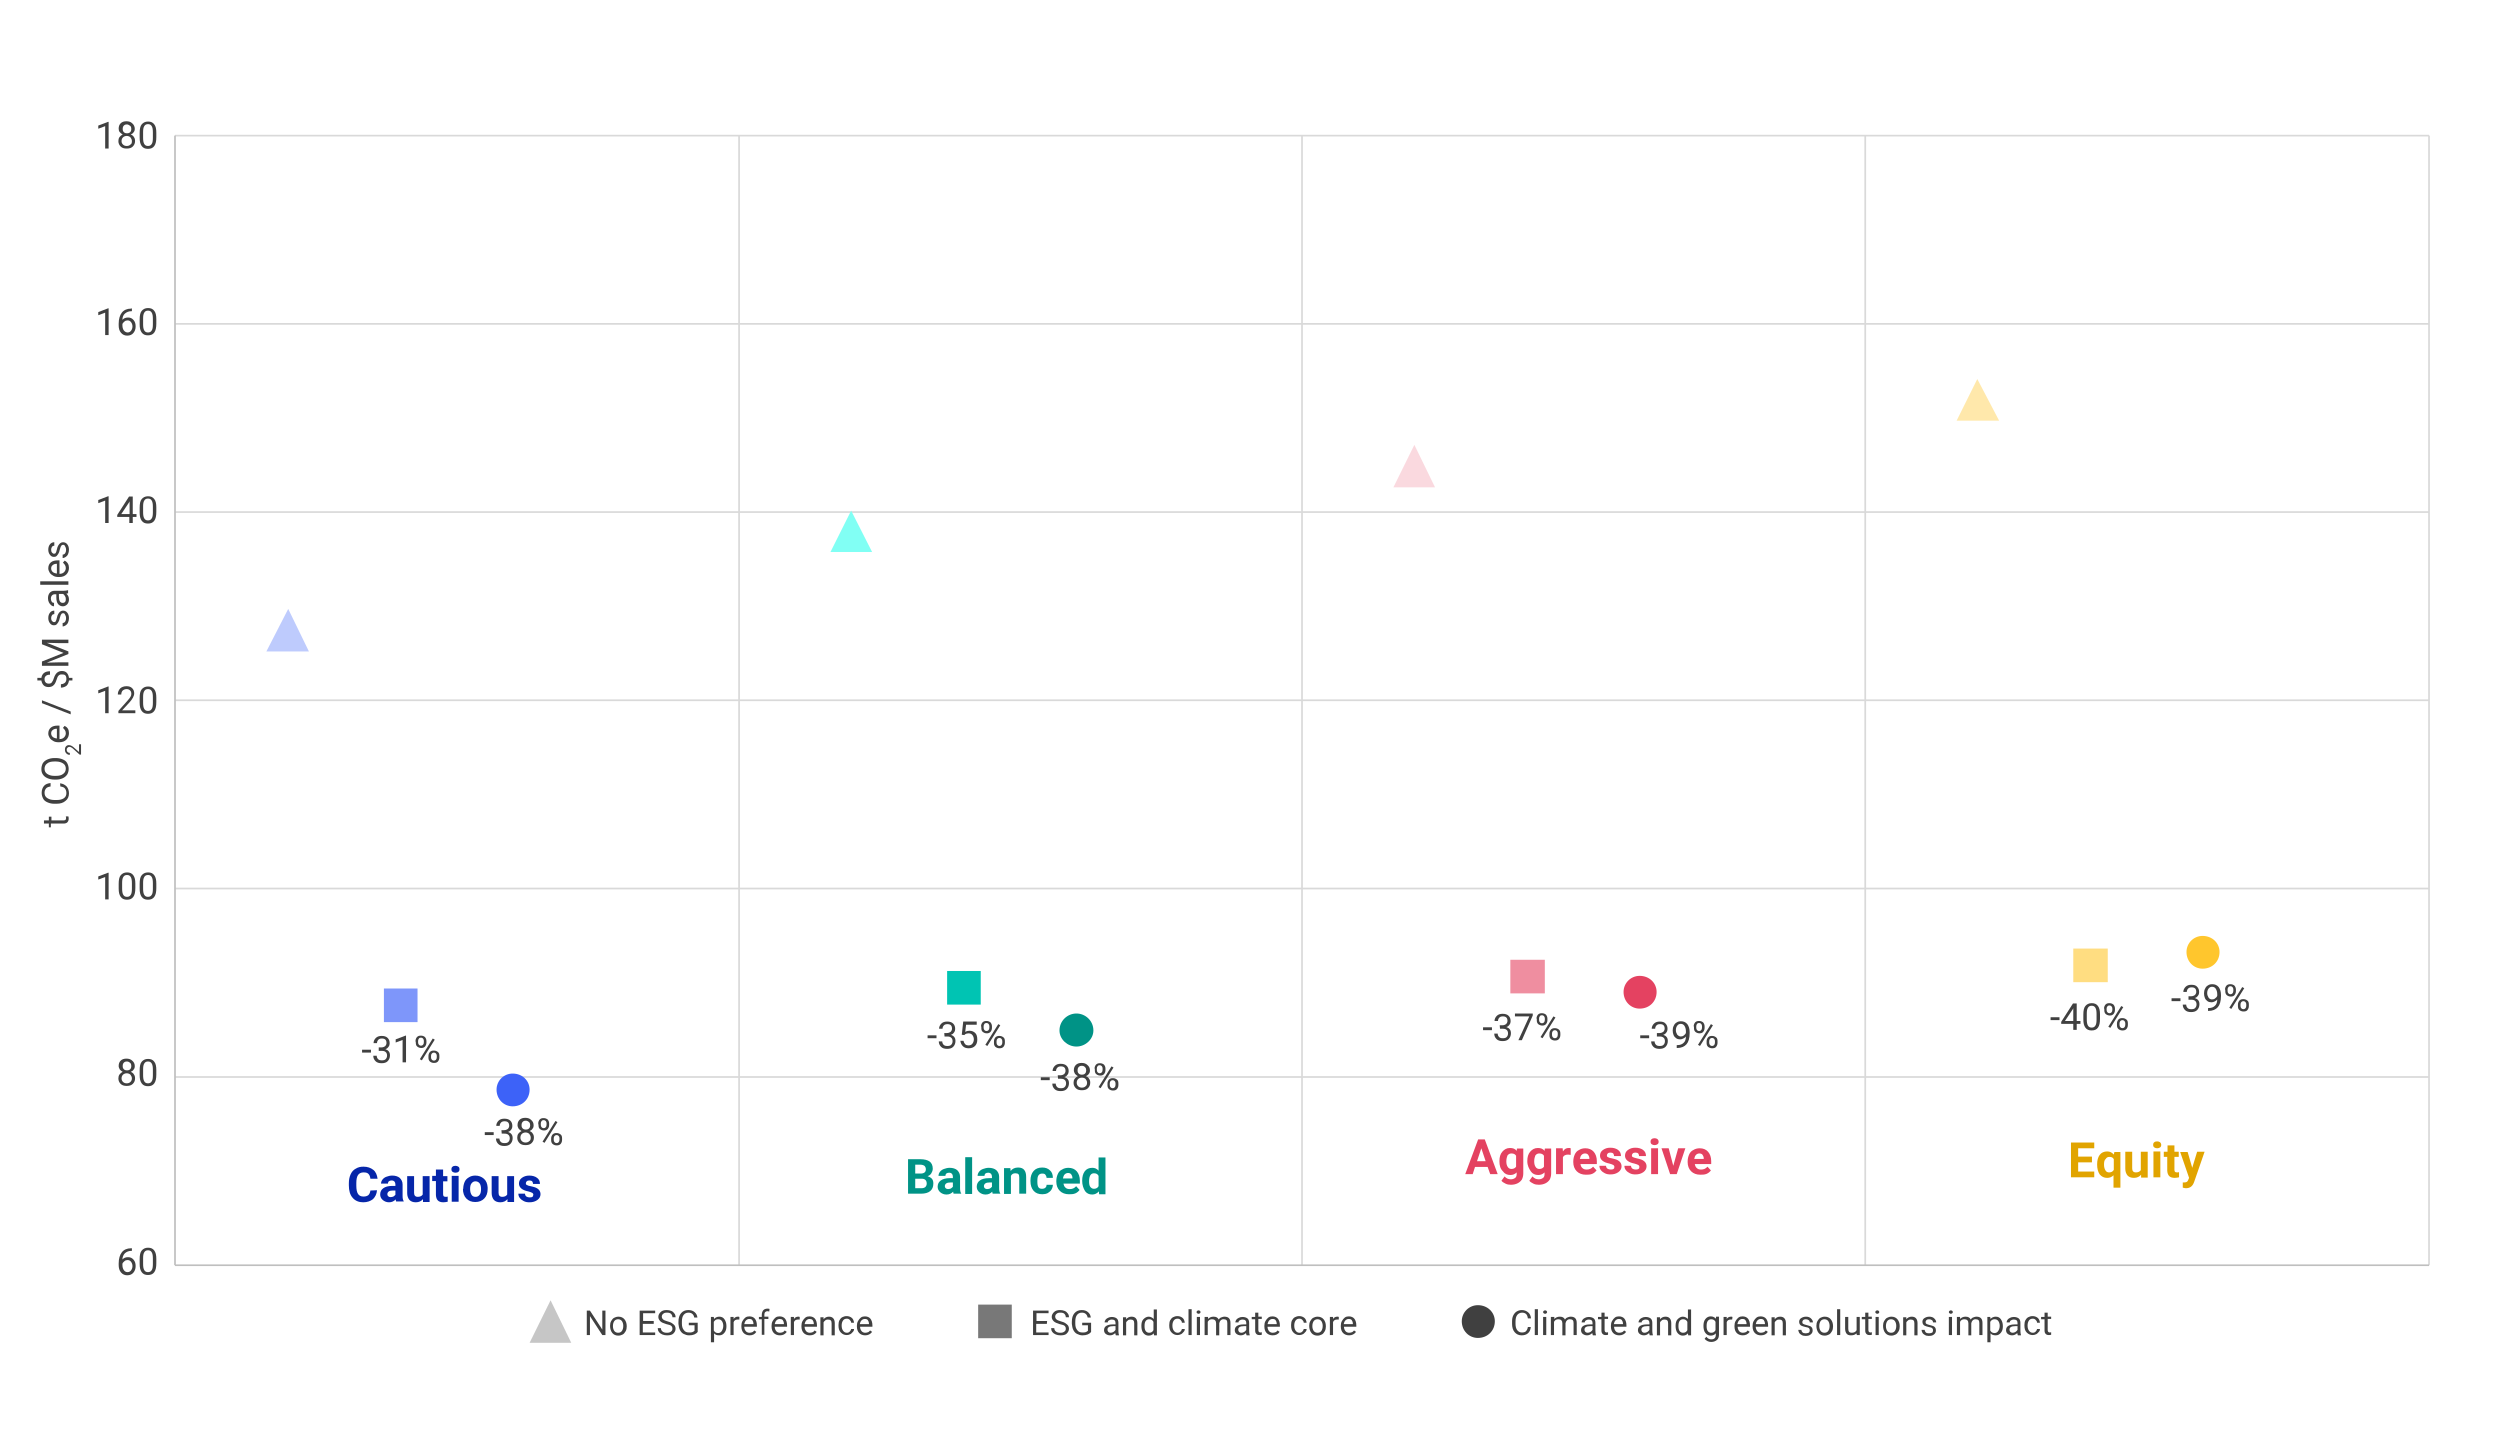<?xml version="1.0" encoding="utf-8"?>
<!-- Generator: Adobe Illustrator 25.0.1, SVG Export Plug-In . SVG Version: 6.00 Build 0)  -->
<svg version="1.1" id="Layer_1" xmlns="http://www.w3.org/2000/svg" xmlns:xlink="http://www.w3.org/1999/xlink" x="0px" y="0px"
	 viewBox="0 0 870 500" style="enable-background:new 0 0 870 500;" xml:space="preserve">
<style type="text/css">
	.st0{fill:none;stroke:#D9D9D9;stroke-width:0.602;stroke-linejoin:round;stroke-miterlimit:10;}
	.st1{fill:none;stroke:#BFBFBF;stroke-width:0.602;stroke-linejoin:round;stroke-miterlimit:10;}
	.st2{fill:#BECBFD;}
	.st3{fill:#7E96FA;}
	.st4{fill:#3D62F8;}
	.st5{fill:#81FFF4;}
	.st6{fill:#00C4B3;}
	.st7{fill:#009386;}
	.st8{fill:#FAD9DF;}
	.st9{fill:#EF8EA0;}
	.st10{fill:#E44261;}
	.st11{fill:#FFE8AB;}
	.st12{fill:#FFDD81;}
	.st13{fill:#FFC62D;}
	.st14{fill:#0626A9;}
	.st15{fill:#E1A400;}
	.st16{fill:#404040;}
	.st17{opacity:0.7;fill:#404040;enable-background:new    ;}
	.st18{opacity:0.3;fill:#404040;enable-background:new    ;}
</style>
<path class="st0" d="M60.9,47.2h784.4 M60.9,112.7h784.4 M60.9,178.2h784.4 M60.9,243.7h784.4 M60.9,309.2h784.4 M60.9,374.8h784.4"
	/>
<path class="st0" d="M845.3,47.2v393.1 M649.1,47.2v393.1 M453.1,47.2v393.1 M257.2,47.2v393.1"/>
<line class="st1" x1="60.9" y1="440.3" x2="60.9" y2="47.2"/>
<line class="st1" x1="60.9" y1="440.3" x2="845.3" y2="440.3"/>
<polygon class="st2" points="100.3,211.9 107.5,226.7 92.7,226.7 "/>
<rect x="133.6" y="344" class="st3" width="11.7" height="11.7"/>
<path class="st4" d="M184.3,379.2c0,3.3-2.5,5.8-5.9,5.8c-3.1,0-5.6-2.5-5.6-5.8c0-3.1,2.5-5.6,5.6-5.6
	C181.8,373.6,184.3,376.1,184.3,379.2z"/>
<polygon class="st5" points="296.2,177.7 303.5,192.1 289,192.1 "/>
<rect x="329.6" y="337.9" class="st6" width="11.7" height="11.7"/>
<path class="st7" d="M380.5,358.6c0,3.1-2.8,5.6-5.9,5.6s-5.9-2.5-5.9-5.6c0-3.4,2.8-5.9,5.9-5.9S380.5,355.2,380.5,358.6z"/>
<polygon class="st8" points="492.2,154.8 499.4,169.6 484.9,169.6 "/>
<rect x="525.6" y="334" class="st9" width="12" height="11.7"/>
<path class="st10" d="M576.5,345.2c0,3.3-2.5,5.8-5.9,5.8c-3.1,0-5.6-2.5-5.6-5.8c0-3.1,2.5-5.6,5.6-5.6
	C574,339.6,576.5,342.1,576.5,345.2z"/>
<polygon class="st11" points="688.1,131.9 695.7,146.4 680.9,146.4 "/>
<rect x="721.5" y="330.1" class="st12" width="12" height="11.7"/>
<path class="st13" d="M772.4,331.3c0,3.3-2.5,5.8-5.9,5.8c-3.1,0-5.6-2.5-5.6-5.8c0-3.1,2.5-5.6,5.6-5.6
	C769.9,325.7,772.4,328.2,772.4,331.3z"/>
<g>
	<path class="st14" d="M131.2,414.2c-0.1,1.3-0.6,2.3-1.4,3.1c-0.9,0.7-2,1.1-3.4,1.1c-1.5,0-2.8-0.5-3.7-1.6
		c-0.9-1-1.3-2.5-1.3-4.3v-0.7c0-1.2,0.2-2.2,0.6-3.1s1-1.6,1.8-2c0.8-0.5,1.6-0.7,2.7-0.7c1.4,0,2.5,0.4,3.4,1.1s1.3,1.8,1.5,3.1
		h-2.5c-0.1-0.8-0.3-1.3-0.7-1.7c-0.4-0.4-0.9-0.5-1.7-0.5c-0.8,0-1.5,0.3-1.9,0.9s-0.6,1.5-0.6,2.8v0.9c0,1.3,0.2,2.3,0.6,2.9
		s1,0.9,1.9,0.9c0.8,0,1.3-0.2,1.7-0.5c0.4-0.4,0.6-0.9,0.7-1.6L131.2,414.2L131.2,414.2z"/>
	<path class="st14" d="M137.9,418.2c-0.1-0.2-0.2-0.5-0.2-0.8c-0.6,0.6-1.3,1-2.3,1c-0.9,0-1.6-0.3-2.2-0.8
		c-0.6-0.5-0.9-1.2-0.9-1.9c0-1,0.4-1.7,1.1-2.2c0.7-0.5,1.7-0.8,3.1-0.8h1.1v-0.5c0-0.4-0.1-0.7-0.3-1c-0.2-0.2-0.5-0.4-1-0.4
		c-0.4,0-0.7,0.1-1,0.3c-0.2,0.2-0.3,0.5-0.3,0.8h-2.4c0-0.5,0.2-1,0.5-1.4s0.8-0.8,1.4-1s1.2-0.4,2-0.4c1.1,0,2,0.3,2.6,0.8
		c0.6,0.6,1,1.3,1,2.3v3.9c0,0.9,0.1,1.5,0.4,1.9v0.1h-2.6L137.9,418.2L137.9,418.2z M135.9,416.6c0.4,0,0.7-0.1,1-0.2
		c0.3-0.2,0.5-0.4,0.7-0.6v-1.5h-0.9c-1.2,0-1.8,0.4-1.9,1.2v0.1c0,0.3,0.1,0.5,0.3,0.7S135.6,416.6,135.9,416.6z"/>
	<path class="st14" d="M147.2,417.3c-0.6,0.7-1.4,1.1-2.5,1.1c-1,0-1.7-0.3-2.2-0.8c-0.5-0.6-0.8-1.4-0.8-2.4v-5.9h2.4v5.8
		c0,0.9,0.4,1.4,1.3,1.4c0.8,0,1.4-0.3,1.7-0.8v-6.4h2.4v9h-2.3L147.2,417.3z"/>
	<path class="st14" d="M154.2,407.1v2.2h1.5v1.8h-1.5v4.5c0,0.3,0.1,0.6,0.2,0.7s0.4,0.2,0.7,0.2s0.5,0,0.7-0.1v1.8
		c-0.5,0.1-1,0.2-1.5,0.2c-1.7,0-2.5-0.8-2.6-2.5V411h-1.3v-1.8h1.3V407h2.5L154.2,407.1L154.2,407.1z"/>
	<path class="st14" d="M157.1,406.9c0-0.4,0.1-0.7,0.4-0.9c0.2-0.2,0.6-0.3,1-0.3s0.7,0.1,1,0.3s0.4,0.5,0.4,0.9s-0.1,0.7-0.4,0.9
		c-0.2,0.2-0.6,0.3-1,0.3s-0.7-0.1-1-0.3S157.1,407.3,157.1,406.9z M159.6,418.2h-2.4v-9h2.4V418.2z"/>
	<path class="st14" d="M161.2,413.7c0-0.9,0.2-1.7,0.5-2.4s0.8-1.2,1.5-1.6c0.6-0.4,1.4-0.6,2.2-0.6c1.2,0,2.2,0.4,3,1.1
		s1.2,1.7,1.3,3v0.6c0,1.4-0.4,2.5-1.2,3.3s-1.8,1.2-3.1,1.2s-2.3-0.4-3.1-1.2c-0.8-0.8-1.2-2-1.2-3.4l0,0H161.2z M163.6,413.8
		c0,0.9,0.2,1.5,0.5,2s0.8,0.7,1.4,0.7c0.6,0,1-0.2,1.4-0.7s0.5-1.2,0.5-2.1c0-0.8-0.2-1.5-0.5-1.9s-0.8-0.7-1.4-0.7
		c-0.6,0-1,0.2-1.4,0.7S163.6,412.9,163.6,413.8z"/>
	<path class="st14" d="M176.6,417.3c-0.6,0.7-1.4,1.1-2.5,1.1c-1,0-1.7-0.3-2.2-0.8c-0.5-0.6-0.8-1.4-0.8-2.4v-5.9h2.4v5.8
		c0,0.9,0.4,1.4,1.3,1.4c0.8,0,1.4-0.3,1.7-0.8v-6.4h2.4v9h-2.3L176.6,417.3z"/>
	<path class="st14" d="M185.6,415.8c0-0.3-0.1-0.5-0.4-0.7c-0.3-0.2-0.8-0.3-1.4-0.5c-2.1-0.4-3.2-1.4-3.2-2.7c0-0.8,0.3-1.5,1-2
		s1.5-0.8,2.6-0.8s2.1,0.3,2.7,0.8c0.7,0.5,1,1.2,1,2.1h-2.4c0-0.3-0.1-0.6-0.3-0.9c-0.2-0.2-0.6-0.3-1-0.3s-0.7,0.1-0.9,0.3
		c-0.2,0.2-0.3,0.4-0.3,0.7c0,0.3,0.1,0.5,0.4,0.6c0.3,0.2,0.7,0.3,1.3,0.4s1.1,0.3,1.5,0.4c1.3,0.5,1.9,1.3,1.9,2.4
		c0,0.8-0.4,1.5-1.1,2c-0.7,0.5-1.6,0.8-2.7,0.8c-0.8,0-1.4-0.1-2-0.4s-1-0.6-1.4-1.1s-0.5-1-0.5-1.5h2.3c0,0.4,0.2,0.8,0.5,1
		s0.7,0.3,1.2,0.3s0.8-0.1,1-0.3C185.4,416.3,185.6,416,185.6,415.8z"/>
</g>
<g>
	<path class="st7" d="M316,415.5v-12.1h4.2c1.5,0,2.6,0.3,3.3,0.8s1.1,1.4,1.1,2.5c0,0.6-0.2,1.1-0.5,1.6s-0.7,0.8-1.3,1
		c0.6,0.2,1.1,0.5,1.5,0.9c0.4,0.5,0.5,1,0.5,1.7c0,1.2-0.4,2-1.1,2.6s-1.8,0.9-3.2,0.9H316V415.5z M318.5,408.4h1.8
		c1.3,0,1.9-0.5,1.9-1.5c0-0.5-0.2-0.9-0.5-1.2c-0.3-0.2-0.8-0.4-1.5-0.4h-1.7L318.5,408.4L318.5,408.4z M318.5,410.2v3.3h2.1
		c0.6,0,1-0.1,1.4-0.4c0.3-0.3,0.5-0.7,0.5-1.2c0-1.1-0.6-1.7-1.7-1.7L318.5,410.2L318.5,410.2z"/>
	<path class="st7" d="M331.9,415.5c-0.1-0.2-0.2-0.5-0.2-0.8c-0.6,0.6-1.3,1-2.3,1c-0.9,0-1.6-0.3-2.2-0.8s-0.9-1.2-0.9-1.9
		c0-1,0.4-1.7,1.1-2.2s1.7-0.8,3.1-0.8h1.1v-0.5c0-0.4-0.1-0.7-0.3-1c-0.2-0.2-0.5-0.4-1-0.4c-0.4,0-0.7,0.1-1,0.3
		c-0.2,0.2-0.3,0.5-0.3,0.8h-2.4c0-0.5,0.2-1,0.5-1.4s0.8-0.8,1.4-1s1.2-0.4,2-0.4c1.1,0,2,0.3,2.6,0.8c0.6,0.6,1,1.3,1,2.3v3.9
		c0,0.9,0.1,1.5,0.4,1.9v0.1h-2.6L331.9,415.5L331.9,415.5z M329.9,413.8c0.4,0,0.7-0.1,1-0.2c0.3-0.2,0.5-0.4,0.7-0.6v-1.5h-0.9
		c-1.2,0-1.8,0.4-1.9,1.2v0.1c0,0.3,0.1,0.5,0.3,0.7S329.6,413.8,329.9,413.8z"/>
	<path class="st7" d="M338.3,415.5h-2.4v-12.8h2.4V415.5z"/>
	<path class="st7" d="M345.5,415.5c-0.1-0.2-0.2-0.5-0.2-0.8c-0.6,0.6-1.3,1-2.3,1c-0.9,0-1.6-0.3-2.2-0.8s-0.9-1.2-0.9-1.9
		c0-1,0.4-1.7,1.1-2.2s1.7-0.8,3.1-0.8h1.1v-0.5c0-0.4-0.1-0.7-0.3-1c-0.2-0.2-0.5-0.4-1-0.4c-0.4,0-0.7,0.1-1,0.3
		c-0.2,0.2-0.3,0.5-0.3,0.8h-2.4c0-0.5,0.2-1,0.5-1.4s0.8-0.8,1.4-1s1.2-0.4,2-0.4c1.1,0,2,0.3,2.6,0.8c0.6,0.6,1,1.3,1,2.3v3.9
		c0,0.9,0.1,1.5,0.4,1.9v0.1h-2.6L345.5,415.5L345.5,415.5z M343.5,413.8c0.4,0,0.7-0.1,1-0.2c0.3-0.2,0.5-0.4,0.7-0.6v-1.5h-0.9
		c-1.2,0-1.8,0.4-1.9,1.2v0.1c0,0.3,0.1,0.5,0.3,0.7S343.2,413.8,343.5,413.8z"/>
	<path class="st7" d="M351.6,406.5l0.1,1c0.6-0.8,1.5-1.2,2.6-1.2c1,0,1.7,0.3,2.1,0.8c0.5,0.6,0.7,1.4,0.7,2.5v5.8h-2.4v-5.7
		c0-0.5-0.1-0.9-0.3-1.1s-0.6-0.3-1.1-0.3c-0.7,0-1.2,0.3-1.5,0.9v6.3h-2.4v-9L351.6,406.5L351.6,406.5z"/>
	<path class="st7" d="M362.7,413.7c0.4,0,0.8-0.1,1.1-0.4c0.3-0.2,0.4-0.6,0.4-1h2.2c0,0.6-0.2,1.2-0.5,1.7s-0.8,0.9-1.3,1.2
		c-0.6,0.3-1.2,0.4-1.9,0.4c-1.3,0-2.3-0.4-3-1.2s-1.1-1.9-1.1-3.4v-0.2c0-1.4,0.4-2.5,1.1-3.3s1.7-1.2,3-1.2c1.1,0,2,0.3,2.7,1
		c0.7,0.6,1,1.5,1,2.6h-2.2c0-0.5-0.2-0.8-0.4-1.1s-0.6-0.4-1.1-0.4c-0.6,0-1,0.2-1.3,0.6s-0.4,1.1-0.4,2v0.2c0,0.9,0.1,1.6,0.4,2
		S362.1,413.7,362.7,413.7z"/>
	<path class="st7" d="M372,415.6c-1.3,0-2.4-0.4-3.2-1.2c-0.8-0.8-1.2-1.9-1.2-3.2V411c0-0.9,0.2-1.7,0.5-2.4s0.8-1.3,1.5-1.6
		c0.6-0.4,1.4-0.6,2.2-0.6c1.2,0,2.2,0.4,2.9,1.2c0.7,0.8,1.1,1.9,1.1,3.3v1h-5.7c0.1,0.6,0.3,1.1,0.7,1.4c0.4,0.4,0.9,0.5,1.5,0.5
		c0.9,0,1.6-0.3,2.2-1l1.2,1.3c-0.4,0.5-0.8,0.9-1.5,1.2S372.7,415.6,372,415.6z M371.7,408.2c-0.5,0-0.9,0.2-1.2,0.5
		c-0.3,0.3-0.5,0.8-0.6,1.4h3.3v-0.2c0-0.5-0.2-0.9-0.4-1.2S372.2,408.2,371.7,408.2z"/>
	<path class="st7" d="M376.6,410.9c0-1.4,0.3-2.5,0.9-3.3s1.5-1.2,2.6-1.2c0.9,0,1.6,0.3,2.2,1v-4.6h2.4v12.8h-2.2l-0.1-1
		c-0.6,0.7-1.4,1.1-2.3,1.1c-1.1,0-1.9-0.4-2.5-1.2C377,413.5,376.6,412.4,376.6,410.9z M379,411.1c0,0.8,0.1,1.5,0.4,1.9
		s0.7,0.7,1.3,0.7c0.7,0,1.3-0.3,1.6-0.9v-3.6c-0.3-0.6-0.8-0.9-1.6-0.9C379.6,408.3,379,409.2,379,411.1z"/>
</g>
<g>
	<path class="st10" d="M517.7,406.1h-4.4l-0.8,2.5h-2.6l4.5-12.1h2.3l4.5,12.1h-2.6L517.7,406.1z M514,404.1h3l-1.5-4.5L514,404.1z"
		/>
	<path class="st10" d="M521.8,404.1c0-1.4,0.3-2.5,1-3.3s1.5-1.3,2.7-1.3c1,0,1.8,0.3,2.3,1l0.1-0.8h2.2v8.7c0,0.8-0.2,1.5-0.5,2.1
		c-0.4,0.6-0.9,1-1.5,1.3s-1.4,0.5-2.3,0.5c-0.7,0-1.3-0.1-1.9-0.4c-0.6-0.3-1.1-0.6-1.4-1l1.1-1.5c0.6,0.7,1.3,1,2.2,1
		c0.6,0,1.1-0.2,1.5-0.5s0.5-0.8,0.5-1.4V408c-0.6,0.6-1.3,0.9-2.2,0.9c-1.1,0-2-0.4-2.6-1.3C522.1,406.7,521.8,405.6,521.8,404.1
		L521.8,404.1z M524.2,404.2c0,0.8,0.2,1.5,0.5,1.9c0.3,0.5,0.8,0.7,1.3,0.7c0.7,0,1.3-0.3,1.6-0.8v-3.8c-0.3-0.5-0.8-0.8-1.6-0.8
		c-0.6,0-1,0.2-1.4,0.7C524.4,402.6,524.2,403.3,524.2,404.2z"/>
	<path class="st10" d="M531.5,404.1c0-1.4,0.3-2.5,1-3.3s1.5-1.3,2.7-1.3c1,0,1.8,0.3,2.3,1l0.1-0.8h2.2v8.7c0,0.8-0.2,1.5-0.5,2.1
		c-0.4,0.6-0.9,1-1.5,1.3s-1.4,0.5-2.3,0.5c-0.7,0-1.3-0.1-1.9-0.4c-0.6-0.3-1.1-0.6-1.4-1l1.1-1.5c0.6,0.7,1.3,1,2.2,1
		c0.6,0,1.1-0.2,1.5-0.5s0.5-0.8,0.5-1.4V408c-0.6,0.6-1.3,0.9-2.2,0.9c-1.1,0-2-0.4-2.6-1.3S531.5,405.6,531.5,404.1L531.5,404.1z
		 M533.9,404.2c0,0.8,0.2,1.5,0.5,1.9c0.3,0.5,0.8,0.7,1.3,0.7c0.7,0,1.3-0.3,1.6-0.8v-3.8c-0.3-0.5-0.8-0.8-1.6-0.8
		c-0.6,0-1,0.2-1.4,0.7C534.1,402.6,533.9,403.3,533.9,404.2z"/>
	<path class="st10" d="M546.6,401.9c-0.3,0-0.6-0.1-0.9-0.1c-0.9,0-1.5,0.3-1.8,0.9v5.9h-2.4v-9h2.3l0.1,1.1c0.5-0.8,1.1-1.2,2-1.2
		c0.3,0,0.5,0,0.7,0.1L546.6,401.9z"/>
	<path class="st10" d="M551.9,408.8c-1.3,0-2.4-0.4-3.2-1.2s-1.2-1.9-1.2-3.2v-0.2c0-0.9,0.2-1.7,0.5-2.4s0.8-1.3,1.5-1.6
		c0.6-0.4,1.4-0.6,2.2-0.6c1.2,0,2.2,0.4,2.9,1.2c0.7,0.8,1.1,1.9,1.1,3.3v1H550c0.1,0.6,0.3,1.1,0.7,1.4c0.4,0.4,0.9,0.5,1.5,0.5
		c0.9,0,1.6-0.3,2.2-1l1.2,1.3c-0.4,0.5-0.8,0.9-1.5,1.2S552.6,408.8,551.9,408.8z M551.6,401.4c-0.5,0-0.9,0.2-1.2,0.5
		s-0.5,0.8-0.6,1.4h3.3v-0.2c0-0.5-0.2-0.9-0.4-1.2C552.5,401.6,552.1,401.4,551.6,401.4z"/>
	<path class="st10" d="M561.8,406.1c0-0.3-0.1-0.5-0.4-0.7c-0.3-0.2-0.8-0.3-1.4-0.5c-2.1-0.4-3.2-1.4-3.2-2.7c0-0.8,0.3-1.5,1-2
		s1.5-0.8,2.6-0.8s2.1,0.3,2.7,0.8c0.7,0.5,1,1.2,1,2.1h-2.4c0-0.3-0.1-0.6-0.3-0.9c-0.2-0.2-0.6-0.3-1-0.3s-0.7,0.1-0.9,0.3
		c-0.2,0.2-0.3,0.4-0.3,0.7c0,0.3,0.1,0.5,0.4,0.6c0.3,0.2,0.7,0.3,1.3,0.4s1.1,0.3,1.5,0.4c1.3,0.5,1.9,1.3,1.9,2.4
		c0,0.8-0.4,1.5-1.1,2c-0.7,0.5-1.6,0.8-2.7,0.8c-0.8,0-1.4-0.1-2-0.4s-1-0.6-1.4-1.1s-0.5-1-0.5-1.5h2.3c0,0.4,0.2,0.8,0.5,1
		s0.7,0.3,1.2,0.3s0.8-0.1,1-0.3C561.7,406.7,561.8,406.4,561.8,406.1z"/>
	<path class="st10" d="M570.5,406.1c0-0.3-0.1-0.5-0.4-0.7c-0.3-0.2-0.8-0.3-1.4-0.5c-2.1-0.4-3.2-1.4-3.2-2.7c0-0.8,0.3-1.5,1-2
		s1.5-0.8,2.6-0.8s2.1,0.3,2.7,0.8c0.7,0.5,1,1.2,1,2.1h-2.4c0-0.3-0.1-0.6-0.3-0.9c-0.2-0.2-0.6-0.3-1-0.3s-0.7,0.1-0.9,0.3
		c-0.2,0.2-0.3,0.4-0.3,0.7c0,0.3,0.1,0.5,0.4,0.6s0.7,0.3,1.3,0.4s1.1,0.3,1.5,0.4c1.3,0.5,1.9,1.3,1.9,2.4c0,0.8-0.4,1.5-1.1,2
		c-0.7,0.5-1.6,0.8-2.7,0.8c-0.8,0-1.4-0.1-2-0.4s-1-0.6-1.4-1.1s-0.5-1-0.5-1.5h2.3c0,0.4,0.2,0.8,0.5,1s0.7,0.3,1.2,0.3
		s0.8-0.1,1-0.3C570.4,406.7,570.5,406.4,570.5,406.1z"/>
	<path class="st10" d="M574.4,397.3c0-0.4,0.1-0.7,0.4-0.9c0.2-0.2,0.6-0.3,1-0.3s0.7,0.1,1,0.3c0.2,0.2,0.4,0.5,0.4,0.9
		s-0.1,0.7-0.4,0.9s-0.6,0.3-1,0.3s-0.7-0.1-1-0.3C574.5,398,574.4,397.7,574.4,397.3z M577,408.6h-2.4v-9h2.4V408.6z"/>
	<path class="st10" d="M582.3,405.7l1.7-6.1h2.5l-3,9h-2.3l-3-9h2.5L582.3,405.7z"/>
	<path class="st10" d="M591.7,408.8c-1.3,0-2.4-0.4-3.2-1.2c-0.8-0.8-1.2-1.9-1.2-3.2v-0.2c0-0.9,0.2-1.7,0.5-2.4s0.8-1.3,1.5-1.6
		c0.6-0.4,1.4-0.6,2.2-0.6c1.2,0,2.2,0.4,2.9,1.2c0.7,0.8,1.1,1.9,1.1,3.3v1h-5.7c0.1,0.6,0.3,1.1,0.7,1.4c0.4,0.4,0.9,0.5,1.5,0.5
		c0.9,0,1.6-0.3,2.2-1l1.2,1.3c-0.4,0.5-0.8,0.9-1.5,1.2S592.4,408.8,591.7,408.8z M591.4,401.4c-0.5,0-0.9,0.2-1.2,0.5
		s-0.5,0.8-0.6,1.4h3.3v-0.2c0-0.5-0.2-0.9-0.4-1.2C592.3,401.6,591.9,401.4,591.4,401.4z"/>
</g>
<g>
	<path class="st15" d="M728,404.5h-4.8v3.2h5.6v2h-8.1v-12.1h8.1v2h-5.6v2.9h4.8V404.5z"/>
	<path class="st15" d="M729.8,405.2c0-1.4,0.3-2.5,0.9-3.3s1.5-1.2,2.6-1.2c1,0,1.7,0.4,2.3,1.1l0.2-0.9h2.1v12.4h-2.4V409
		c-0.6,0.6-1.3,0.9-2.2,0.9c-1.1,0-1.9-0.4-2.6-1.2C730.1,407.8,729.8,406.7,729.8,405.2z M732.2,405.3c0,0.9,0.2,1.5,0.5,2
		s0.7,0.7,1.3,0.7c0.7,0,1.3-0.3,1.6-0.9v-3.7c-0.3-0.6-0.8-0.8-1.5-0.8c-0.6,0-1,0.2-1.3,0.7C732.3,403.7,732.2,404.4,732.2,405.3z
		"/>
	<path class="st15" d="M745.1,408.8c-0.6,0.7-1.4,1.1-2.5,1.1c-1,0-1.7-0.3-2.2-0.8c-0.5-0.6-0.8-1.4-0.8-2.4v-5.9h2.4v5.8
		c0,0.9,0.4,1.4,1.3,1.4c0.8,0,1.4-0.3,1.7-0.8v-6.4h2.4v9h-2.3L745.1,408.8z"/>
	<path class="st15" d="M749.3,398.4c0-0.4,0.1-0.7,0.4-0.9c0.2-0.2,0.6-0.3,1-0.3s0.7,0.1,1,0.3c0.2,0.2,0.4,0.5,0.4,0.9
		s-0.1,0.7-0.4,0.9s-0.6,0.3-1,0.3s-0.7-0.1-1-0.3S749.3,398.8,749.3,398.4z M751.8,409.7h-2.4v-9h2.4V409.7z"/>
	<path class="st15" d="M756.7,398.6v2.2h1.5v1.8h-1.5v4.5c0,0.3,0.1,0.6,0.2,0.7c0.1,0.1,0.4,0.2,0.7,0.2s0.5,0,0.7-0.1v1.8
		c-0.5,0.1-1,0.2-1.5,0.2c-1.7,0-2.5-0.8-2.6-2.5v-4.8H753v-1.8h1.3v-2.2L756.7,398.6L756.7,398.6z"/>
	<path class="st15" d="M762.9,406.4l1.7-5.6h2.6l-3.6,10.4l-0.2,0.5c-0.5,1.2-1.4,1.8-2.7,1.8c-0.3,0-0.7-0.1-1.1-0.2v-1.8h0.4
		c0.5,0,0.8-0.1,1-0.2s0.4-0.4,0.5-0.7l0.3-0.7l-3.1-9h2.6L762.9,406.4z"/>
</g>
<g>
	<path class="st16" d="M37.8,51.7h-1.2v-7.8l-2.4,0.9v-1.1l3.4-1.3h0.2V51.7z"/>
	<path class="st16" d="M46.9,44.8c0,0.5-0.1,0.9-0.4,1.2c-0.2,0.4-0.6,0.6-1,0.8c0.5,0.2,0.9,0.5,1.1,0.9c0.3,0.4,0.4,0.8,0.4,1.4
		c0,0.8-0.3,1.4-0.8,1.9s-1.2,0.7-2.1,0.7c-0.9,0-1.6-0.2-2.1-0.7s-0.8-1.1-0.8-1.9c0-0.5,0.1-1,0.4-1.4c0.3-0.4,0.7-0.7,1.1-0.9
		c-0.4-0.2-0.7-0.5-1-0.8s-0.4-0.8-0.4-1.2c0-0.8,0.2-1.4,0.7-1.9s1.2-0.7,2-0.7s1.5,0.2,2,0.7C46.6,43.4,46.9,44.1,46.9,44.8z
		 M45.9,49.1c0-0.5-0.2-0.9-0.5-1.3c-0.3-0.3-0.8-0.5-1.3-0.5s-1,0.2-1.3,0.5s-0.5,0.7-0.5,1.3s0.2,0.9,0.5,1.2s0.7,0.5,1.3,0.5
		s1-0.2,1.3-0.5C45.8,50.1,45.9,49.7,45.9,49.1z M44.2,43.3c-0.5,0-0.8,0.1-1.1,0.4c-0.3,0.3-0.4,0.7-0.4,1.2s0.1,0.8,0.4,1.1
		c0.3,0.3,0.7,0.4,1.1,0.4s0.8-0.1,1.1-0.4c0.3-0.3,0.4-0.7,0.4-1.1s-0.1-0.9-0.4-1.1S44.6,43.3,44.2,43.3z"/>
	<path class="st16" d="M54.4,47.7c0,1.4-0.2,2.4-0.7,3.1s-1.2,1-2.2,1s-1.7-0.3-2.2-1s-0.7-1.6-0.7-2.9v-1.6c0-1.4,0.2-2.4,0.7-3
		s1.2-1,2.2-1s1.7,0.3,2.2,1c0.5,0.6,0.7,1.6,0.7,2.9V47.7z M53.2,46.1c0-1-0.1-1.7-0.4-2.2c-0.3-0.5-0.7-0.7-1.3-0.7
		s-1,0.2-1.3,0.7S49.8,45,49.8,46v1.9c0,1,0.1,1.7,0.4,2.2c0.3,0.5,0.7,0.7,1.3,0.7s1-0.2,1.3-0.7c0.3-0.4,0.4-1.2,0.4-2.1V46.1z"/>
</g>
<g>
	<path class="st16" d="M15.3,285.5H17v-1.3h0.9v1.3h4.3c0.3,0,0.5-0.1,0.6-0.2s0.2-0.3,0.2-0.6c0-0.1,0-0.3-0.1-0.6h0.9
		c0.1,0.3,0.1,0.6,0.1,0.9c0,0.5-0.2,0.9-0.5,1.2s-0.8,0.4-1.4,0.4h-4.3v1.3H17v-1.3h-1.7V285.5z"/>
	<path class="st16" d="M20.9,272.6c1,0.1,1.7,0.5,2.3,1.1c0.5,0.6,0.8,1.4,0.8,2.4c0,1.1-0.4,2-1.2,2.6c-0.8,0.7-1.8,1-3.1,1h-0.9
		c-0.9,0-1.6-0.2-2.3-0.5c-0.7-0.3-1.2-0.7-1.5-1.3c-0.3-0.6-0.5-1.2-0.5-2c0-1,0.3-1.8,0.8-2.4s1.3-0.9,2.3-1v1.2
		c-0.7,0.1-1.3,0.3-1.6,0.7c-0.3,0.4-0.5,0.8-0.5,1.5c0,0.8,0.3,1.4,0.9,1.8c0.6,0.4,1.4,0.7,2.5,0.7h0.9c1,0,1.8-0.2,2.4-0.6
		s0.9-1,0.9-1.8c0-0.7-0.2-1.2-0.5-1.6s-0.8-0.6-1.6-0.7L20.9,272.6L20.9,272.6z"/>
	<path class="st16" d="M19.5,263.8c0.9,0,1.7,0.2,2.4,0.5c0.7,0.3,1.2,0.7,1.5,1.3s0.5,1.2,0.5,2c0,0.7-0.2,1.4-0.5,1.9
		c-0.4,0.6-0.9,1-1.5,1.3c-0.7,0.3-1.4,0.5-2.3,0.5h-0.7c-0.9,0-1.7-0.2-2.4-0.5c-0.7-0.3-1.2-0.7-1.6-1.3c-0.4-0.6-0.5-1.2-0.5-1.9
		c0-0.7,0.2-1.4,0.5-2c0.4-0.6,0.9-1,1.6-1.3s1.5-0.5,2.4-0.5H19.5z M18.9,265c-1.1,0-1.9,0.2-2.5,0.7c-0.6,0.4-0.9,1.1-0.9,1.8
		c0,0.8,0.3,1.4,0.9,1.8c0.6,0.4,1.4,0.7,2.4,0.7h0.7c1.1,0,1.9-0.2,2.5-0.7c0.6-0.4,0.9-1.1,0.9-1.8c0-0.8-0.3-1.4-0.9-1.8
		s-1.4-0.7-2.5-0.7H18.9z"/>
	<path class="st16" d="M28.2,259.1v3.5h-0.5l-2.1-1.9c-0.3-0.3-0.6-0.5-0.8-0.6c-0.2-0.1-0.4-0.2-0.6-0.2c-0.3,0-0.5,0.1-0.7,0.3
		c-0.2,0.2-0.3,0.4-0.3,0.7c0,0.3,0.1,0.6,0.3,0.8c0.2,0.2,0.5,0.3,0.8,0.3v0.7c-0.5,0-0.9-0.2-1.2-0.5c-0.3-0.3-0.5-0.7-0.5-1.3
		c0-0.5,0.1-0.9,0.4-1.2c0.3-0.3,0.6-0.4,1-0.4c0.5,0,1.2,0.3,1.9,1l1.6,1.4V259h0.7C28.2,259,28.2,259.1,28.2,259.1z"/>
	<path class="st16" d="M24,255.1c0,0.9-0.3,1.7-0.9,2.3c-0.6,0.6-1.4,0.9-2.5,0.9h-0.2c-0.7,0-1.3-0.1-1.8-0.4s-1-0.6-1.3-1.1
		s-0.5-1-0.5-1.5c0-0.9,0.3-1.6,0.9-2.1s1.4-0.7,2.5-0.7h0.5v4.7c0.7,0,1.2-0.2,1.6-0.6s0.6-0.9,0.6-1.4c0-0.4-0.1-0.8-0.3-1.1
		c-0.2-0.3-0.4-0.5-0.7-0.8l0.6-0.7C23.5,253.1,24,253.9,24,255.1z M17.8,255.2c0,0.5,0.2,0.9,0.5,1.2s0.8,0.5,1.5,0.6v-3.4h-0.1
		c-0.6,0-1.1,0.2-1.4,0.5C18,254.3,17.8,254.7,17.8,255.2z"/>
	<path class="st16" d="M24.6,247.6v1l-10-3.9v-1L24.6,247.6z"/>
	<path class="st16" d="M21.4,234.7c-0.4,0-0.7,0.1-1,0.4c-0.3,0.3-0.5,0.7-0.7,1.4c-0.3,0.9-0.6,1.6-1.1,2c-0.4,0.4-1,0.6-1.7,0.6
		s-1.3-0.2-1.7-0.6s-0.7-1-0.8-1.7H13v-0.9h1.4c0.1-0.7,0.4-1.3,0.9-1.7s1.2-0.6,2.1-0.6v1.2c-0.6,0-1.1,0.1-1.4,0.4
		c-0.4,0.3-0.5,0.7-0.5,1.1c0,0.5,0.1,0.9,0.4,1.2s0.6,0.4,1.1,0.4c0.4,0,0.8-0.1,1-0.4s0.5-0.7,0.7-1.4c0.2-0.6,0.4-1.1,0.7-1.5
		c0.3-0.4,0.5-0.6,0.9-0.8s0.7-0.3,1.2-0.3c0.7,0,1.3,0.2,1.7,0.6c0.4,0.4,0.7,1,0.8,1.8h1.2v0.9H24c-0.1,0.8-0.4,1.4-0.8,1.8
		c-0.5,0.4-1.2,0.7-2,0.7v-1.2c0.6,0,1-0.2,1.4-0.5c0.3-0.3,0.5-0.7,0.5-1.3s-0.1-1-0.4-1.3S21.9,234.7,21.4,234.7z"/>
	<path class="st16" d="M14.6,230.2l7.5-3l-7.5-3v-1.6h9.2v1.2h-3.6l-3.9-0.1l7.5,3v0.9l-7.5,3l3.9-0.1h3.6v1.2h-9.2
		C14.6,231.7,14.6,230.2,14.6,230.2z"/>
	<path class="st16" d="M22,213.4c-0.3,0-0.6,0.1-0.7,0.4c-0.2,0.2-0.3,0.7-0.5,1.3c-0.1,0.6-0.3,1.1-0.5,1.4
		c-0.2,0.3-0.4,0.6-0.6,0.8s-0.5,0.3-0.9,0.3c-0.6,0-1-0.2-1.4-0.7s-0.6-1.1-0.6-1.8c0-0.8,0.2-1.4,0.6-1.9s0.9-0.7,1.5-0.7v1.2
		c-0.3,0-0.6,0.1-0.8,0.4c-0.2,0.3-0.3,0.6-0.3,1s0.1,0.8,0.3,1s0.4,0.4,0.7,0.4c0.3,0,0.5-0.1,0.6-0.3s0.3-0.6,0.4-1.2
		c0.1-0.6,0.3-1.1,0.5-1.4s0.4-0.6,0.7-0.8c0.3-0.2,0.6-0.3,0.9-0.3c0.6,0,1.1,0.2,1.5,0.7s0.6,1.1,0.6,1.9c0,0.6-0.1,1-0.3,1.5
		s-0.5,0.8-0.8,1s-0.7,0.4-1.1,0.4v-1.2c0.4,0,0.7-0.2,0.9-0.5c0.2-0.3,0.3-0.7,0.3-1.2c0-0.4-0.1-0.8-0.3-1.1
		C22.5,213.5,22.3,213.4,22,213.4z"/>
	<path class="st16" d="M23.8,206.4c-0.1,0.1-0.4,0.1-0.7,0.2c0.6,0.5,0.9,1.2,0.9,2c0,0.7-0.2,1.2-0.6,1.7c-0.4,0.4-0.9,0.7-1.5,0.7
		c-0.7,0-1.3-0.3-1.7-0.8c-0.4-0.5-0.6-1.3-0.6-2.3v-1.1h-0.5c-0.4,0-0.7,0.1-1,0.4c-0.2,0.2-0.4,0.6-0.4,1.1c0,0.4,0.1,0.8,0.3,1.1
		s0.5,0.4,0.8,0.4v1.2c-0.3,0-0.7-0.1-1-0.4c-0.3-0.2-0.6-0.6-0.8-1c-0.2-0.4-0.3-0.9-0.3-1.4c0-0.8,0.2-1.4,0.6-1.9
		c0.4-0.4,0.9-0.7,1.6-0.7h3.2c0.6,0,1.1-0.1,1.5-0.2h0.1v1H23.8z M22.9,208.4c0-0.4-0.1-0.7-0.3-1s-0.4-0.6-0.7-0.7h-1.4v0.9
		c0,1.4,0.4,2.2,1.3,2.2c0.4,0,0.7-0.1,0.9-0.4S22.9,208.8,22.9,208.4z"/>
	<path class="st16" d="M23.8,202.3v1.2H14v-1.2H23.8z"/>
	<path class="st16" d="M24,197.6c0,0.9-0.3,1.7-0.9,2.3s-1.4,0.9-2.5,0.9h-0.2c-0.7,0-1.3-0.1-1.8-0.4c-0.5-0.3-1-0.6-1.3-1.1
		s-0.5-1-0.5-1.5c0-0.9,0.3-1.6,0.9-2.1s1.4-0.7,2.5-0.7h0.5v4.7c0.7,0,1.2-0.2,1.6-0.6c0.4-0.4,0.6-0.9,0.6-1.4
		c0-0.4-0.1-0.8-0.3-1.1s-0.4-0.5-0.7-0.8l0.6-0.7C23.5,195.6,24,196.5,24,197.6z M17.8,197.8c0,0.5,0.2,0.9,0.5,1.2
		s0.8,0.5,1.5,0.6v-3.4h-0.1c-0.6,0-1.1,0.2-1.4,0.5C18,196.9,17.8,197.3,17.8,197.8z"/>
	<path class="st16" d="M22,189.6c-0.3,0-0.6,0.1-0.7,0.4c-0.2,0.2-0.3,0.7-0.5,1.3c-0.1,0.6-0.3,1.1-0.5,1.4
		c-0.2,0.3-0.4,0.6-0.6,0.8s-0.5,0.3-0.9,0.3c-0.6,0-1-0.2-1.4-0.7s-0.6-1.1-0.6-1.8c0-0.8,0.2-1.4,0.6-1.9s0.9-0.7,1.5-0.7v1.2
		c-0.3,0-0.6,0.1-0.8,0.4c-0.2,0.3-0.3,0.6-0.3,1s0.1,0.8,0.3,1s0.4,0.4,0.7,0.4c0.3,0,0.5-0.1,0.6-0.3s0.3-0.6,0.4-1.2
		c0.1-0.6,0.3-1.1,0.5-1.4s0.4-0.6,0.7-0.8c0.3-0.2,0.6-0.3,0.9-0.3c0.6,0,1.1,0.2,1.5,0.7s0.6,1.1,0.6,1.9c0,0.6-0.1,1-0.3,1.5
		s-0.5,0.8-0.8,1s-0.7,0.4-1.1,0.4V193c0.4,0,0.7-0.2,0.9-0.5c0.2-0.3,0.3-0.7,0.3-1.2c0-0.4-0.1-0.8-0.3-1.1
		C22.5,189.7,22.3,189.6,22,189.6z"/>
</g>
<g>
	<path class="st16" d="M37.8,116.6h-1.2v-7.8l-2.4,0.9v-1.1l3.4-1.3h0.2V116.6z"/>
	<path class="st16" d="M45.9,107.3v1h-0.2c-0.9,0-1.6,0.3-2.2,0.8s-0.9,1.3-0.9,2.2c0.5-0.6,1.2-0.8,2-0.8s1.4,0.3,1.9,0.9
		s0.7,1.3,0.7,2.2c0,1-0.3,1.7-0.8,2.3s-1.2,0.9-2.1,0.9c-0.9,0-1.6-0.3-2.2-1c-0.6-0.7-0.8-1.6-0.8-2.6v-0.5c0-1.7,0.4-3,1.1-3.9
		c0.7-0.9,1.8-1.4,3.2-1.4L45.9,107.3L45.9,107.3z M44.4,111.5c-0.4,0-0.8,0.1-1.1,0.4s-0.6,0.5-0.7,0.9v0.4c0,0.8,0.2,1.4,0.5,1.8
		s0.8,0.7,1.3,0.7s0.9-0.2,1.2-0.6s0.5-0.9,0.5-1.5s-0.2-1.1-0.5-1.5C45.3,111.7,44.9,111.5,44.4,111.5z"/>
	<path class="st16" d="M54.4,112.6c0,1.4-0.2,2.4-0.7,3.1s-1.2,1-2.2,1s-1.7-0.3-2.2-1s-0.7-1.6-0.7-2.9v-1.6c0-1.4,0.2-2.4,0.7-3
		s1.2-1,2.2-1s1.7,0.3,2.2,1c0.5,0.6,0.7,1.6,0.7,2.9V112.6z M53.2,111c0-1-0.1-1.7-0.4-2.2c-0.3-0.5-0.7-0.7-1.3-0.7
		s-1,0.2-1.3,0.7s-0.4,1.1-0.4,2.1v1.9c0,1,0.1,1.7,0.4,2.2c0.3,0.5,0.7,0.7,1.3,0.7s1-0.2,1.3-0.7c0.3-0.4,0.4-1.2,0.4-2.1V111z"/>
</g>
<g>
	<path class="st16" d="M37.8,182h-1.2v-7.8l-2.4,0.9V174l3.4-1.3h0.2V182z"/>
	<path class="st16" d="M46.2,178.9h1.3v1h-1.3v2.1H45v-2.1h-4.2v-0.7l4.1-6.4h1.3C46.2,172.8,46.2,178.9,46.2,178.9z M42.2,178.9
		h2.9v-4.5l-0.1,0.3L42.2,178.9z"/>
	<path class="st16" d="M54.4,178.1c0,1.4-0.2,2.4-0.7,3.1s-1.2,1-2.2,1s-1.7-0.3-2.2-1s-0.7-1.6-0.7-2.9v-1.6c0-1.4,0.2-2.4,0.7-3
		s1.2-1,2.2-1s1.7,0.3,2.2,1c0.5,0.6,0.7,1.6,0.7,2.9V178.1z M53.2,176.4c0-1-0.1-1.7-0.4-2.2c-0.3-0.5-0.7-0.7-1.3-0.7
		s-1,0.2-1.3,0.7s-0.4,1.1-0.4,2.1v1.9c0,1,0.1,1.7,0.4,2.2c0.3,0.5,0.7,0.7,1.3,0.7s1-0.2,1.3-0.7c0.3-0.4,0.4-1.2,0.4-2.1V176.4z"
		/>
</g>
<g>
	<path class="st16" d="M37.8,248.2h-1.2v-7.8l-2.4,0.9v-1.1l3.4-1.3h0.2V248.2z"/>
	<path class="st16" d="M47.3,248.2h-6.1v-0.8l3.2-3.6c0.5-0.5,0.8-1,1-1.3s0.3-0.7,0.3-1c0-0.5-0.1-0.9-0.4-1.2
		c-0.3-0.3-0.7-0.5-1.2-0.5c-0.6,0-1,0.2-1.4,0.5c-0.3,0.3-0.5,0.8-0.5,1.4H41c0-0.9,0.3-1.5,0.8-2.1c0.5-0.5,1.3-0.8,2.2-0.8
		s1.5,0.2,2,0.7s0.7,1.1,0.7,1.8c0,0.9-0.6,2-1.7,3.2l-2.5,2.7h4.6v1L47.3,248.2L47.3,248.2z"/>
	<path class="st16" d="M54.4,244.3c0,1.4-0.2,2.4-0.7,3.1s-1.2,1-2.2,1s-1.7-0.3-2.2-1s-0.7-1.6-0.7-2.9v-1.6c0-1.4,0.2-2.4,0.7-3
		s1.2-1,2.2-1s1.7,0.3,2.2,1s0.7,1.6,0.7,2.9V244.3z M53.2,242.7c0-1-0.1-1.7-0.4-2.2c-0.3-0.5-0.7-0.7-1.3-0.7s-1,0.2-1.3,0.7
		s-0.4,1.1-0.4,2.1v1.9c0,1,0.1,1.7,0.4,2.2c0.3,0.5,0.7,0.7,1.3,0.7s1-0.2,1.3-0.7c0.3-0.4,0.4-1.2,0.4-2.1V242.7z"/>
</g>
<g>
	<path class="st16" d="M37.8,313h-1.2v-7.8l-2.4,0.9V305l3.4-1.3h0.2V313z"/>
	<path class="st16" d="M47.1,309c0,1.4-0.2,2.4-0.7,3.1s-1.2,1-2.2,1s-1.7-0.3-2.2-1s-0.7-1.6-0.7-2.9v-1.6c0-1.4,0.2-2.4,0.7-3
		s1.2-1,2.2-1s1.7,0.3,2.2,1s0.7,1.6,0.7,2.9V309z M45.9,307.4c0-1-0.1-1.7-0.4-2.2c-0.3-0.5-0.7-0.7-1.3-0.7s-1,0.2-1.3,0.7
		s-0.4,1.1-0.4,2.1v1.9c0,1,0.1,1.7,0.4,2.2c0.3,0.5,0.7,0.7,1.3,0.7s1-0.2,1.3-0.7c0.3-0.4,0.4-1.2,0.4-2.1V307.4z"/>
	<path class="st16" d="M54.4,309c0,1.4-0.2,2.4-0.7,3.1s-1.2,1-2.2,1s-1.7-0.3-2.2-1s-0.7-1.6-0.7-2.9v-1.6c0-1.4,0.2-2.4,0.7-3
		s1.2-1,2.2-1s1.7,0.3,2.2,1s0.7,1.6,0.7,2.9V309z M53.2,307.4c0-1-0.1-1.7-0.4-2.2c-0.3-0.5-0.7-0.7-1.3-0.7s-1,0.2-1.3,0.7
		s-0.4,1.1-0.4,2.1v1.9c0,1,0.1,1.7,0.4,2.2c0.3,0.5,0.7,0.7,1.3,0.7s1-0.2,1.3-0.7c0.3-0.4,0.4-1.2,0.4-2.1V307.4z"/>
</g>
<g>
	<path class="st16" d="M46.9,371c0,0.5-0.1,0.9-0.4,1.2c-0.2,0.4-0.6,0.6-1,0.8c0.5,0.2,0.9,0.5,1.1,0.9c0.3,0.4,0.4,0.8,0.4,1.4
		c0,0.8-0.3,1.4-0.8,1.9s-1.2,0.7-2.1,0.7c-0.9,0-1.6-0.2-2.1-0.7s-0.8-1.1-0.8-1.9c0-0.5,0.1-1,0.4-1.4c0.3-0.4,0.7-0.7,1.1-0.9
		c-0.4-0.2-0.7-0.5-1-0.8c-0.2-0.4-0.4-0.8-0.4-1.2c0-0.8,0.2-1.4,0.7-1.9s1.2-0.7,2-0.7s1.5,0.2,2,0.7
		C46.6,369.6,46.9,370.2,46.9,371z M45.9,375.3c0-0.5-0.2-0.9-0.5-1.3c-0.3-0.3-0.8-0.5-1.3-0.5s-1,0.2-1.3,0.5s-0.5,0.7-0.5,1.3
		c0,0.5,0.2,0.9,0.5,1.2c0.3,0.3,0.7,0.5,1.3,0.5s1-0.2,1.3-0.5S45.9,375.8,45.9,375.3z M44.2,369.4c-0.5,0-0.8,0.1-1.1,0.4
		s-0.4,0.7-0.4,1.2s0.1,0.8,0.4,1.1c0.3,0.3,0.7,0.4,1.1,0.4s0.8-0.1,1.1-0.4s0.4-0.7,0.4-1.1s-0.1-0.9-0.4-1.1
		C45,369.6,44.6,369.4,44.2,369.4z"/>
	<path class="st16" d="M54.4,373.9c0,1.4-0.2,2.4-0.7,3.1s-1.2,1-2.2,1s-1.7-0.3-2.2-1s-0.7-1.6-0.7-2.9v-1.6c0-1.4,0.2-2.4,0.7-3
		s1.2-1,2.2-1s1.7,0.3,2.2,1c0.5,0.6,0.7,1.6,0.7,2.9V373.9z M53.2,372.3c0-1-0.1-1.7-0.4-2.2s-0.7-0.7-1.3-0.7s-1,0.2-1.3,0.7
		s-0.4,1.1-0.4,2.1v1.9c0,1,0.1,1.7,0.4,2.2c0.3,0.5,0.7,0.7,1.3,0.7s1-0.2,1.3-0.7c0.3-0.4,0.4-1.2,0.4-2.1V372.3z"/>
</g>
<g>
	<path class="st16" d="M45.9,434.3v1h-0.2c-0.9,0-1.6,0.3-2.2,0.8c-0.5,0.5-0.9,1.3-0.9,2.2c0.5-0.6,1.2-0.8,2-0.8s1.4,0.3,1.9,0.9
		s0.7,1.3,0.7,2.2c0,1-0.3,1.7-0.8,2.3c-0.5,0.6-1.2,0.9-2.1,0.9c-0.9,0-1.6-0.3-2.2-1c-0.6-0.7-0.8-1.6-0.8-2.6v-0.5
		c0-1.7,0.4-3,1.1-3.9c0.7-0.9,1.8-1.4,3.2-1.4h0.3V434.3z M44.4,438.5c-0.4,0-0.8,0.1-1.1,0.4s-0.6,0.5-0.7,0.9v0.4
		c0,0.8,0.2,1.4,0.5,1.8c0.3,0.5,0.8,0.7,1.3,0.7s0.9-0.2,1.2-0.6s0.5-0.9,0.5-1.5s-0.2-1.1-0.5-1.5
		C45.3,438.7,44.9,438.5,44.4,438.5z"/>
	<path class="st16" d="M54.4,439.6c0,1.4-0.2,2.4-0.7,3.1s-1.2,1-2.2,1s-1.7-0.3-2.2-1s-0.7-1.6-0.7-2.9v-1.6c0-1.4,0.2-2.4,0.7-3
		s1.2-1,2.2-1s1.7,0.3,2.2,1s0.7,1.6,0.7,2.9V439.6z M53.2,438c0-1-0.1-1.7-0.4-2.2c-0.3-0.5-0.7-0.7-1.3-0.7s-1,0.2-1.3,0.7
		s-0.4,1.1-0.4,2.1v1.9c0,1,0.1,1.7,0.4,2.2c0.3,0.5,0.7,0.7,1.3,0.7s1-0.2,1.3-0.7c0.3-0.4,0.4-1.2,0.4-2.1V438z"/>
</g>
<g>
	<path class="st16" d="M129.1,366.3H126v-1h3.1V366.3z"/>
	<path class="st16" d="M131.8,364.5h0.9c0.6,0,1-0.2,1.3-0.4c0.3-0.3,0.5-0.7,0.5-1.1c0-1.1-0.5-1.6-1.6-1.6c-0.5,0-0.9,0.1-1.2,0.4
		c-0.3,0.3-0.5,0.7-0.5,1.2H130c0-0.7,0.3-1.3,0.8-1.8s1.2-0.7,2-0.7c0.9,0,1.6,0.2,2.1,0.7s0.7,1.1,0.7,1.9c0,0.4-0.1,0.8-0.4,1.2
		c-0.3,0.4-0.6,0.7-1.1,0.8c0.5,0.2,0.9,0.4,1.2,0.8c0.3,0.4,0.4,0.8,0.4,1.4c0,0.8-0.3,1.5-0.8,2s-1.2,0.7-2.1,0.7
		c-0.9,0-1.6-0.2-2.1-0.7s-0.8-1.1-0.8-1.9h1.2c0,0.5,0.2,0.9,0.5,1.2c0.3,0.3,0.7,0.4,1.3,0.4c0.6,0,1-0.1,1.3-0.4s0.5-0.7,0.5-1.3
		c0-0.5-0.2-1-0.5-1.2c-0.3-0.3-0.8-0.4-1.4-0.4h-1C131.8,365.7,131.8,364.5,131.8,364.5z"/>
	<path class="st16" d="M141.3,369.7h-1.2v-7.8l-2.4,0.9v-1.1l3.4-1.3h0.2V369.7z"/>
	<path class="st16" d="M144.6,362.3c0-0.6,0.2-1,0.5-1.4c0.4-0.4,0.8-0.5,1.4-0.5c0.6,0,1,0.2,1.4,0.5c0.3,0.4,0.5,0.8,0.5,1.4v0.5
		c0,0.6-0.2,1-0.5,1.4c-0.4,0.4-0.8,0.5-1.3,0.5c-0.6,0-1-0.2-1.4-0.5c-0.4-0.3-0.5-0.8-0.5-1.4L144.6,362.3L144.6,362.3z
		 M145.5,362.8c0,0.3,0.1,0.6,0.3,0.8c0.2,0.2,0.4,0.3,0.7,0.3s0.5-0.1,0.7-0.3s0.3-0.5,0.3-0.9v-0.5c0-0.3-0.1-0.6-0.3-0.8
		c-0.2-0.2-0.4-0.3-0.7-0.3c-0.3,0-0.6,0.1-0.7,0.3c-0.2,0.2-0.3,0.5-0.3,0.8V362.8z M146.8,369l-0.7-0.4l4.5-7.2l0.7,0.4L146.8,369
		z M149.1,367.5c0-0.6,0.2-1,0.5-1.4c0.4-0.4,0.8-0.5,1.4-0.5c0.6,0,1,0.2,1.4,0.5c0.4,0.3,0.5,0.8,0.5,1.4v0.5c0,0.6-0.2,1-0.5,1.4
		c-0.4,0.4-0.8,0.5-1.4,0.5c-0.6,0-1-0.2-1.4-0.5c-0.4-0.4-0.5-0.8-0.5-1.4V367.5z M150,368c0,0.3,0.1,0.6,0.3,0.8
		c0.2,0.2,0.4,0.3,0.7,0.3s0.5-0.1,0.7-0.3c0.2-0.2,0.3-0.5,0.3-0.9v-0.5c0-0.3-0.1-0.6-0.3-0.8c-0.2-0.2-0.4-0.3-0.7-0.3
		c-0.3,0-0.5,0.1-0.7,0.3s-0.3,0.5-0.3,0.8V368z"/>
</g>
<g>
	<path class="st16" d="M171.8,395h-3.1v-1h3.1V395z"/>
	<path class="st16" d="M174.5,393.3h0.9c0.6,0,1-0.2,1.3-0.4c0.3-0.3,0.5-0.7,0.5-1.1c0-1.1-0.5-1.6-1.6-1.6c-0.5,0-0.9,0.1-1.2,0.4
		s-0.5,0.7-0.5,1.2h-1.2c0-0.7,0.3-1.3,0.8-1.8s1.2-0.7,2-0.7c0.9,0,1.6,0.2,2.1,0.7s0.7,1.1,0.7,1.9c0,0.4-0.1,0.8-0.4,1.2
		c-0.3,0.4-0.6,0.7-1.1,0.8c0.5,0.2,0.9,0.4,1.2,0.8s0.4,0.8,0.4,1.4c0,0.8-0.3,1.5-0.8,2s-1.2,0.7-2.1,0.7s-1.6-0.2-2.1-0.7
		s-0.8-1.1-0.8-1.9h1.2c0,0.5,0.2,0.9,0.5,1.2s0.7,0.4,1.3,0.4s1-0.1,1.3-0.4s0.5-0.7,0.5-1.3c0-0.5-0.2-1-0.5-1.2
		c-0.3-0.3-0.8-0.4-1.4-0.4h-0.9L174.5,393.3L174.5,393.3z"/>
	<path class="st16" d="M185.7,391.6c0,0.5-0.1,0.9-0.4,1.2c-0.2,0.4-0.6,0.6-1,0.8c0.5,0.2,0.9,0.5,1.1,0.9c0.3,0.4,0.4,0.8,0.4,1.4
		c0,0.8-0.3,1.4-0.8,1.9s-1.2,0.7-2.1,0.7c-0.9,0-1.6-0.2-2.1-0.7s-0.8-1.1-0.8-1.9c0-0.5,0.1-1,0.4-1.4c0.3-0.4,0.7-0.7,1.1-0.9
		c-0.4-0.2-0.7-0.5-1-0.8c-0.2-0.4-0.4-0.8-0.4-1.2c0-0.8,0.2-1.4,0.7-1.9s1.2-0.7,2-0.7s1.5,0.2,2,0.7
		C185.4,390.2,185.7,390.8,185.7,391.6z M184.7,395.9c0-0.5-0.2-0.9-0.5-1.3c-0.3-0.3-0.8-0.5-1.3-0.5s-1,0.2-1.3,0.5
		s-0.5,0.7-0.5,1.3c0,0.5,0.2,0.9,0.5,1.2c0.3,0.3,0.7,0.5,1.3,0.5s1-0.2,1.3-0.5C184.6,396.9,184.7,396.4,184.7,395.9z M183,390
		c-0.5,0-0.8,0.1-1.1,0.4s-0.4,0.7-0.4,1.2s0.1,0.8,0.4,1.1c0.3,0.3,0.7,0.4,1.1,0.4s0.8-0.1,1.1-0.4s0.4-0.7,0.4-1.1
		s-0.1-0.9-0.4-1.1C183.8,390.2,183.4,390,183,390z"/>
	<path class="st16" d="M187.3,391c0-0.6,0.2-1,0.5-1.4c0.4-0.4,0.8-0.5,1.4-0.5c0.6,0,1,0.2,1.4,0.5c0.3,0.4,0.5,0.8,0.5,1.4v0.5
		c0,0.6-0.2,1-0.5,1.4c-0.4,0.4-0.8,0.5-1.3,0.5c-0.6,0-1-0.2-1.4-0.5s-0.5-0.8-0.5-1.4L187.3,391L187.3,391z M188.2,391.5
		c0,0.3,0.1,0.6,0.3,0.8c0.2,0.2,0.4,0.3,0.7,0.3s0.5-0.1,0.7-0.3c0.2-0.2,0.3-0.5,0.3-0.9v-0.5c0-0.3-0.1-0.6-0.3-0.8
		c-0.2-0.2-0.4-0.3-0.7-0.3s-0.6,0.1-0.7,0.3c-0.2,0.2-0.3,0.5-0.3,0.8V391.5z M189.5,397.7l-0.7-0.4l4.5-7.2l0.7,0.4L189.5,397.7z
		 M191.8,396.2c0-0.6,0.2-1,0.5-1.4c0.4-0.4,0.8-0.5,1.4-0.5s1,0.2,1.4,0.5s0.5,0.8,0.5,1.4v0.5c0,0.6-0.2,1-0.5,1.4
		c-0.4,0.4-0.8,0.5-1.4,0.5s-1-0.2-1.4-0.5c-0.4-0.4-0.5-0.8-0.5-1.4V396.2z M192.7,396.7c0,0.3,0.1,0.6,0.3,0.8
		c0.2,0.2,0.4,0.3,0.7,0.3s0.5-0.1,0.7-0.3s0.3-0.5,0.3-0.9v-0.5c0-0.3-0.1-0.6-0.3-0.8c-0.2-0.2-0.4-0.3-0.7-0.3s-0.5,0.1-0.7,0.3
		c-0.2,0.2-0.3,0.5-0.3,0.8V396.7z"/>
</g>
<g>
	<path class="st16" d="M325.9,361.3h-3.1v-1h3.1V361.3z"/>
	<path class="st16" d="M328.6,359.5h0.9c0.6,0,1-0.2,1.3-0.4c0.3-0.3,0.5-0.7,0.5-1.1c0-1.1-0.5-1.6-1.6-1.6c-0.5,0-0.9,0.1-1.2,0.4
		c-0.3,0.3-0.5,0.7-0.5,1.2h-1.2c0-0.7,0.3-1.3,0.8-1.8s1.2-0.7,2-0.7c0.9,0,1.6,0.2,2.1,0.7s0.7,1.1,0.7,1.9c0,0.4-0.1,0.8-0.4,1.2
		c-0.3,0.4-0.6,0.7-1.1,0.8c0.5,0.2,0.9,0.4,1.2,0.8c0.3,0.4,0.4,0.8,0.4,1.4c0,0.8-0.3,1.5-0.8,2s-1.2,0.7-2.1,0.7
		s-1.6-0.2-2.1-0.7s-0.8-1.1-0.8-1.9h1.2c0,0.5,0.2,0.9,0.5,1.2s0.7,0.4,1.3,0.4c0.6,0,1-0.1,1.3-0.4s0.5-0.7,0.5-1.3
		c0-0.5-0.2-1-0.5-1.2c-0.3-0.3-0.8-0.4-1.4-0.4h-0.9L328.6,359.5L328.6,359.5z"/>
	<path class="st16" d="M334.7,360.1l0.5-4.6h4.7v1.1h-3.7l-0.3,2.5c0.5-0.3,1-0.4,1.5-0.4c0.8,0,1.5,0.3,2,0.8s0.7,1.3,0.7,2.3
		s-0.3,1.7-0.8,2.2s-1.2,0.8-2.2,0.8c-0.8,0-1.5-0.2-2-0.7s-0.8-1.1-0.9-1.9h1.1c0.1,0.5,0.3,0.9,0.6,1.2c0.3,0.3,0.7,0.4,1.2,0.4
		s1-0.2,1.3-0.6s0.5-0.9,0.5-1.5s-0.2-1.1-0.5-1.5s-0.8-0.6-1.3-0.6s-0.9,0.1-1.2,0.3l-0.3,0.3L334.7,360.1z"/>
	<path class="st16" d="M341.4,357.2c0-0.6,0.2-1,0.5-1.4c0.4-0.4,0.8-0.5,1.4-0.5s1,0.2,1.4,0.5c0.3,0.4,0.5,0.8,0.5,1.4v0.5
		c0,0.6-0.2,1-0.5,1.4c-0.4,0.4-0.8,0.5-1.3,0.5c-0.6,0-1-0.2-1.4-0.5s-0.5-0.8-0.5-1.4v-0.5H341.4z M342.3,357.7
		c0,0.3,0.1,0.6,0.3,0.8c0.2,0.2,0.4,0.3,0.7,0.3c0.3,0,0.5-0.1,0.7-0.3c0.2-0.2,0.3-0.5,0.3-0.9v-0.5c0-0.3-0.1-0.6-0.3-0.8
		c-0.2-0.2-0.4-0.3-0.7-0.3s-0.6,0.1-0.7,0.3c-0.2,0.2-0.3,0.5-0.3,0.8V357.7z M343.6,364l-0.7-0.4l4.5-7.2l0.7,0.4L343.6,364z
		 M345.9,362.4c0-0.6,0.2-1,0.5-1.4c0.4-0.4,0.8-0.5,1.4-0.5s1,0.2,1.4,0.5s0.5,0.8,0.5,1.4v0.5c0,0.6-0.2,1-0.5,1.4
		c-0.4,0.4-0.8,0.5-1.4,0.5s-1-0.2-1.4-0.5c-0.4-0.4-0.5-0.8-0.5-1.4V362.4z M346.8,362.9c0,0.3,0.1,0.6,0.3,0.8
		c0.2,0.2,0.4,0.3,0.7,0.3c0.3,0,0.5-0.1,0.7-0.3s0.3-0.5,0.3-0.9v-0.5c0-0.3-0.1-0.6-0.3-0.8c-0.2-0.2-0.4-0.3-0.7-0.3
		c-0.3,0-0.5,0.1-0.7,0.3c-0.2,0.2-0.3,0.5-0.3,0.8V362.9z"/>
</g>
<g>
	<path class="st16" d="M365.3,375.9h-3.1v-1h3.1V375.9z"/>
	<path class="st16" d="M368.1,374.2h0.9c0.6,0,1-0.2,1.3-0.4c0.3-0.3,0.5-0.7,0.5-1.1c0-1.1-0.5-1.6-1.6-1.6c-0.5,0-0.9,0.1-1.2,0.4
		c-0.3,0.3-0.5,0.7-0.5,1.2h-1.2c0-0.7,0.3-1.3,0.8-1.8s1.2-0.7,2-0.7c0.9,0,1.6,0.2,2.1,0.7s0.7,1.1,0.7,1.9c0,0.4-0.1,0.8-0.4,1.2
		c-0.3,0.4-0.6,0.7-1.1,0.8c0.5,0.2,0.9,0.4,1.2,0.8c0.3,0.4,0.4,0.8,0.4,1.4c0,0.8-0.3,1.5-0.8,2s-1.2,0.7-2.1,0.7
		s-1.6-0.2-2.1-0.7s-0.8-1.1-0.8-1.9h1.2c0,0.5,0.2,0.9,0.5,1.2s0.7,0.4,1.3,0.4c0.6,0,1-0.1,1.3-0.4s0.5-0.7,0.5-1.3
		c0-0.5-0.2-1-0.5-1.2c-0.3-0.3-0.8-0.4-1.4-0.4h-0.9L368.1,374.2L368.1,374.2z"/>
	<path class="st16" d="M379.3,372.5c0,0.5-0.1,0.9-0.4,1.2c-0.2,0.4-0.6,0.6-1,0.8c0.5,0.2,0.9,0.5,1.1,0.9c0.3,0.4,0.4,0.8,0.4,1.4
		c0,0.8-0.3,1.4-0.8,1.9s-1.2,0.7-2.1,0.7s-1.6-0.2-2.1-0.7s-0.8-1.1-0.8-1.9c0-0.5,0.1-1,0.4-1.4s0.7-0.7,1.1-0.9
		c-0.4-0.2-0.7-0.5-1-0.8c-0.2-0.4-0.4-0.8-0.4-1.2c0-0.8,0.2-1.4,0.7-1.9s1.2-0.7,2-0.7s1.5,0.2,2,0.7
		C379,371.1,379.3,371.7,379.3,372.5z M378.3,376.8c0-0.5-0.2-0.9-0.5-1.3c-0.3-0.3-0.8-0.5-1.3-0.5s-1,0.2-1.3,0.5
		s-0.5,0.7-0.5,1.3c0,0.5,0.2,0.9,0.5,1.2c0.3,0.3,0.7,0.5,1.3,0.5c0.6,0,1-0.2,1.3-0.5C378.1,377.8,378.3,377.4,378.3,376.8z
		 M376.5,370.9c-0.5,0-0.8,0.1-1.1,0.4c-0.3,0.3-0.4,0.7-0.4,1.2s0.1,0.8,0.4,1.1c0.3,0.3,0.7,0.4,1.1,0.4s0.8-0.1,1.1-0.4
		c0.3-0.3,0.4-0.7,0.4-1.1s-0.1-0.9-0.4-1.1C377.4,371.1,377,370.9,376.5,370.9z"/>
	<path class="st16" d="M380.9,371.9c0-0.6,0.2-1,0.5-1.4c0.4-0.4,0.8-0.5,1.4-0.5s1,0.2,1.4,0.5c0.3,0.4,0.5,0.8,0.5,1.4v0.5
		c0,0.6-0.2,1-0.5,1.4c-0.4,0.4-0.8,0.5-1.3,0.5c-0.6,0-1-0.2-1.4-0.5s-0.5-0.8-0.5-1.4v-0.5H380.9z M381.7,372.4
		c0,0.3,0.1,0.6,0.3,0.8c0.2,0.2,0.4,0.3,0.7,0.3c0.3,0,0.5-0.1,0.7-0.3c0.2-0.2,0.3-0.5,0.3-0.9v-0.5c0-0.3-0.1-0.6-0.3-0.8
		c-0.2-0.2-0.4-0.3-0.7-0.3s-0.6,0.1-0.7,0.3c-0.2,0.2-0.3,0.5-0.3,0.8V372.4z M383,378.7l-0.7-0.4l4.5-7.2l0.7,0.4L383,378.7z
		 M385.4,377.1c0-0.6,0.2-1,0.5-1.4c0.4-0.4,0.8-0.5,1.4-0.5s1,0.2,1.4,0.5s0.5,0.8,0.5,1.4v0.5c0,0.6-0.2,1-0.5,1.4
		c-0.4,0.4-0.8,0.5-1.4,0.5s-1-0.2-1.4-0.5c-0.4-0.4-0.5-0.8-0.5-1.4V377.1z M386.2,377.6c0,0.3,0.1,0.6,0.3,0.8
		c0.2,0.2,0.4,0.3,0.7,0.3c0.3,0,0.5-0.1,0.7-0.3s0.3-0.5,0.3-0.9V377c0-0.3-0.1-0.6-0.3-0.8c-0.2-0.2-0.4-0.3-0.7-0.3
		c-0.3,0-0.5,0.1-0.7,0.3c-0.2,0.2-0.3,0.5-0.3,0.8V377.6z"/>
</g>
<g>
	<path class="st16" d="M573.9,361.3h-3.1v-1h3.1V361.3z"/>
	<path class="st16" d="M576.6,359.5h0.9c0.6,0,1-0.2,1.3-0.4c0.3-0.3,0.5-0.7,0.5-1.1c0-1.1-0.5-1.6-1.6-1.6c-0.5,0-0.9,0.1-1.2,0.4
		s-0.5,0.7-0.5,1.2h-1.2c0-0.7,0.3-1.3,0.8-1.8s1.2-0.7,2-0.7c0.9,0,1.6,0.2,2,0.7c0.5,0.5,0.7,1.1,0.7,1.9c0,0.4-0.1,0.8-0.4,1.2
		c-0.3,0.4-0.6,0.7-1.1,0.8c0.5,0.2,0.9,0.4,1.2,0.8s0.4,0.8,0.4,1.4c0,0.8-0.3,1.5-0.8,2s-1.2,0.7-2.1,0.7c-0.9,0-1.6-0.2-2.1-0.7
		s-0.8-1.1-0.8-1.9h1.2c0,0.5,0.2,0.9,0.5,1.2s0.7,0.4,1.3,0.4s1-0.1,1.3-0.4s0.5-0.7,0.5-1.3c0-0.5-0.2-1-0.5-1.2
		c-0.3-0.3-0.8-0.4-1.4-0.4h-0.9L576.6,359.5L576.6,359.5z"/>
	<path class="st16" d="M586.7,360.7c-0.2,0.3-0.5,0.5-0.9,0.7s-0.7,0.3-1.1,0.3c-0.5,0-1-0.1-1.4-0.4s-0.7-0.6-0.9-1.1
		s-0.3-1-0.3-1.6s0.1-1.2,0.4-1.7c0.2-0.5,0.6-0.9,1-1.1c0.4-0.3,0.9-0.4,1.5-0.4c0.9,0,1.6,0.3,2.2,1c0.5,0.7,0.8,1.6,0.8,2.8v0.3
		c0,1.8-0.4,3.1-1.1,3.9s-1.8,1.3-3.2,1.3h-0.2v-1h0.2c1,0,1.7-0.3,2.2-0.8C586.4,362.5,586.7,361.7,586.7,360.7z M584.9,360.7
		c0.4,0,0.8-0.1,1.1-0.4c0.3-0.2,0.6-0.5,0.7-0.9v-0.5c0-0.8-0.2-1.4-0.5-1.9s-0.8-0.7-1.3-0.7s-0.9,0.2-1.2,0.6s-0.5,0.9-0.5,1.6
		c0,0.6,0.2,1.1,0.5,1.6C584,360.4,584.4,360.7,584.9,360.7z"/>
	<path class="st16" d="M589.4,357.2c0-0.6,0.2-1,0.5-1.4c0.4-0.4,0.8-0.5,1.4-0.5c0.6,0,1,0.2,1.4,0.5c0.3,0.4,0.5,0.8,0.5,1.4v0.5
		c0,0.6-0.2,1-0.5,1.4s-0.8,0.5-1.3,0.5c-0.6,0-1-0.2-1.4-0.5c-0.4-0.4-0.5-0.8-0.5-1.4v-0.5H589.4z M590.3,357.7
		c0,0.3,0.1,0.6,0.3,0.8c0.2,0.2,0.4,0.3,0.7,0.3s0.5-0.1,0.7-0.3c0.2-0.2,0.3-0.5,0.3-0.9v-0.5c0-0.3-0.1-0.6-0.3-0.8
		c-0.2-0.2-0.4-0.3-0.7-0.3s-0.6,0.1-0.7,0.3c-0.2,0.2-0.3,0.5-0.3,0.8V357.7z M591.6,364l-0.7-0.4l4.5-7.2l0.7,0.4L591.6,364z
		 M593.9,362.4c0-0.6,0.2-1,0.5-1.4c0.4-0.4,0.8-0.5,1.4-0.5c0.6,0,1,0.2,1.4,0.5s0.5,0.8,0.5,1.4v0.5c0,0.6-0.2,1-0.5,1.4
		s-0.8,0.5-1.4,0.5c-0.5,0-1-0.2-1.4-0.5c-0.4-0.4-0.5-0.8-0.5-1.4V362.4z M594.8,362.9c0,0.3,0.1,0.6,0.3,0.8
		c0.2,0.2,0.4,0.3,0.7,0.3s0.5-0.1,0.7-0.3c0.2-0.2,0.3-0.5,0.3-0.9v-0.5c0-0.3-0.1-0.6-0.3-0.8c-0.2-0.2-0.4-0.3-0.7-0.3
		s-0.5,0.1-0.7,0.3c-0.2,0.2-0.3,0.5-0.3,0.8V362.9z"/>
</g>
<g>
	<path class="st16" d="M758.8,348.4h-3.1v-1h3.1V348.4z"/>
	<path class="st16" d="M761.6,346.7h0.9c0.6,0,1-0.2,1.3-0.4c0.3-0.3,0.5-0.7,0.5-1.1c0-1.1-0.5-1.6-1.6-1.6c-0.5,0-0.9,0.1-1.2,0.4
		s-0.5,0.7-0.5,1.2h-1.2c0-0.7,0.3-1.3,0.8-1.8s1.2-0.7,2-0.7c0.9,0,1.6,0.2,2,0.7c0.5,0.5,0.7,1.1,0.7,1.9c0,0.4-0.1,0.8-0.4,1.2
		c-0.3,0.4-0.6,0.7-1.1,0.8c0.5,0.2,0.9,0.4,1.2,0.8s0.4,0.8,0.4,1.4c0,0.8-0.3,1.5-0.8,2s-1.2,0.7-2.1,0.7c-0.9,0-1.6-0.2-2.1-0.7
		s-0.8-1.1-0.8-1.9h1.2c0,0.5,0.2,0.9,0.5,1.2s0.7,0.4,1.3,0.4s1-0.1,1.3-0.4s0.5-0.7,0.5-1.3c0-0.5-0.2-1-0.5-1.2
		c-0.3-0.3-0.8-0.4-1.4-0.4h-0.9L761.6,346.7L761.6,346.7z"/>
	<path class="st16" d="M771.6,347.8c-0.2,0.3-0.5,0.5-0.9,0.7s-0.7,0.3-1.1,0.3c-0.5,0-1-0.1-1.4-0.4s-0.7-0.6-0.9-1.1
		s-0.3-1-0.3-1.6s0.1-1.2,0.4-1.7c0.2-0.5,0.6-0.9,1-1.1c0.4-0.3,0.9-0.4,1.5-0.4c0.9,0,1.6,0.3,2.2,1c0.5,0.7,0.8,1.6,0.8,2.8v0.3
		c0,1.8-0.4,3.1-1.1,3.9s-1.8,1.3-3.2,1.3h-0.2v-1h0.2c1,0,1.7-0.3,2.2-0.8C771.3,349.6,771.6,348.8,771.6,347.8z M769.8,347.8
		c0.4,0,0.8-0.1,1.1-0.4c0.3-0.2,0.6-0.5,0.7-0.9V346c0-0.8-0.2-1.4-0.5-1.9s-0.8-0.7-1.3-0.7s-0.9,0.2-1.2,0.6s-0.5,0.9-0.5,1.6
		c0,0.6,0.2,1.1,0.5,1.6C768.9,347.6,769.3,347.8,769.8,347.8z"/>
	<path class="st16" d="M774.3,344.4c0-0.6,0.2-1,0.5-1.4c0.4-0.4,0.8-0.5,1.4-0.5c0.6,0,1,0.2,1.4,0.5c0.3,0.4,0.5,0.8,0.5,1.4v0.5
		c0,0.6-0.2,1-0.5,1.4s-0.8,0.5-1.3,0.5c-0.6,0-1-0.2-1.4-0.5c-0.4-0.4-0.5-0.8-0.5-1.4v-0.5H774.3z M775.2,344.9
		c0,0.3,0.1,0.6,0.3,0.8c0.2,0.2,0.4,0.3,0.7,0.3s0.5-0.1,0.7-0.3c0.2-0.2,0.3-0.5,0.3-0.9v-0.5c0-0.3-0.1-0.6-0.3-0.8
		c-0.2-0.2-0.4-0.3-0.7-0.3s-0.6,0.1-0.7,0.3c-0.2,0.2-0.3,0.5-0.3,0.8V344.9z M776.5,351.1l-0.7-0.4l4.5-7.2l0.7,0.4L776.5,351.1z
		 M778.8,349.6c0-0.6,0.2-1,0.5-1.4c0.4-0.4,0.8-0.5,1.4-0.5c0.6,0,1,0.2,1.4,0.5s0.5,0.8,0.5,1.4v0.5c0,0.6-0.2,1-0.5,1.4
		s-0.8,0.5-1.4,0.5c-0.5,0-1-0.2-1.4-0.5c-0.4-0.4-0.5-0.8-0.5-1.4V349.6z M779.7,350.1c0,0.3,0.1,0.6,0.3,0.8
		c0.2,0.2,0.4,0.3,0.7,0.3s0.5-0.1,0.7-0.3c0.2-0.2,0.3-0.5,0.3-0.9v-0.5c0-0.3-0.1-0.6-0.3-0.8c-0.2-0.2-0.4-0.3-0.7-0.3
		s-0.5,0.1-0.7,0.3c-0.2,0.2-0.3,0.5-0.3,0.8V350.1z"/>
</g>
<g>
	<path class="st16" d="M716.7,355h-3.1v-1h3.1V355z"/>
	<path class="st16" d="M722.7,355.3h1.3v1h-1.3v2.1h-1.2v-2.1h-4.2v-0.7l4.1-6.4h1.3L722.7,355.3L722.7,355.3z M718.6,355.3h2.9
		v-4.5l-0.1,0.3L718.6,355.3z"/>
	<path class="st16" d="M730.8,354.5c0,1.4-0.2,2.4-0.7,3.1s-1.2,1-2.2,1s-1.7-0.3-2.2-1s-0.7-1.6-0.7-2.9v-1.6c0-1.4,0.2-2.4,0.7-3
		s1.2-1,2.2-1s1.7,0.3,2.2,1s0.7,1.6,0.7,2.9V354.5z M729.6,352.9c0-1-0.1-1.7-0.4-2.2c-0.3-0.5-0.7-0.7-1.3-0.7s-1,0.2-1.3,0.7
		s-0.4,1.1-0.4,2.1v1.9c0,1,0.1,1.7,0.4,2.2c0.3,0.5,0.7,0.7,1.3,0.7s1-0.2,1.3-0.7c0.3-0.4,0.4-1.2,0.4-2.1V352.9z"/>
	<path class="st16" d="M732.2,351c0-0.6,0.2-1,0.5-1.4c0.4-0.4,0.8-0.5,1.4-0.5c0.6,0,1,0.2,1.4,0.5c0.3,0.4,0.5,0.8,0.5,1.4v0.5
		c0,0.6-0.2,1-0.5,1.4c-0.4,0.4-0.8,0.5-1.3,0.5s-1-0.2-1.4-0.5c-0.4-0.4-0.5-0.8-0.5-1.4V351H732.2z M733.1,351.5
		c0,0.3,0.1,0.6,0.3,0.8c0.2,0.2,0.4,0.3,0.7,0.3s0.5-0.1,0.7-0.3c0.2-0.2,0.3-0.5,0.3-0.9V351c0-0.3-0.1-0.6-0.3-0.8
		c-0.2-0.2-0.4-0.3-0.7-0.3s-0.6,0.1-0.7,0.3c-0.2,0.2-0.3,0.5-0.3,0.8V351.5z M734.4,357.7l-0.7-0.4l4.5-7.2l0.7,0.4L734.4,357.7z
		 M736.7,356.2c0-0.6,0.2-1,0.5-1.4c0.4-0.4,0.8-0.5,1.4-0.5c0.6,0,1,0.2,1.4,0.5s0.5,0.8,0.5,1.4v0.5c0,0.6-0.2,1-0.5,1.4
		c-0.4,0.4-0.8,0.5-1.4,0.5c-0.6,0-1-0.2-1.4-0.5c-0.4-0.4-0.5-0.8-0.5-1.4V356.2z M737.6,356.7c0,0.3,0.1,0.6,0.3,0.8
		c0.2,0.2,0.4,0.3,0.7,0.3s0.5-0.1,0.7-0.3c0.2-0.2,0.3-0.5,0.3-0.9v-0.5c0-0.3-0.1-0.6-0.3-0.8c-0.2-0.2-0.4-0.3-0.7-0.3
		s-0.5,0.1-0.7,0.3s-0.3,0.5-0.3,0.8V356.7z"/>
</g>
<g>
	<path class="st16" d="M519.2,358.5h-3.1v-1h3.1V358.5z"/>
	<path class="st16" d="M521.9,356.8h0.9c0.6,0,1-0.2,1.3-0.4c0.3-0.3,0.5-0.7,0.5-1.1c0-1.1-0.5-1.6-1.6-1.6c-0.5,0-0.9,0.1-1.2,0.4
		s-0.5,0.7-0.5,1.2h-1.2c0-0.7,0.3-1.3,0.8-1.8s1.2-0.7,2-0.7c0.9,0,1.6,0.2,2.1,0.7s0.7,1.1,0.7,1.9c0,0.4-0.1,0.8-0.4,1.2
		c-0.3,0.4-0.6,0.7-1.1,0.8c0.5,0.2,0.9,0.4,1.2,0.8s0.4,0.8,0.4,1.4c0,0.8-0.3,1.5-0.8,2s-1.2,0.7-2.1,0.7c-0.9,0-1.6-0.2-2.1-0.7
		s-0.8-1.1-0.8-1.9h1.2c0,0.5,0.2,0.9,0.5,1.2s0.7,0.4,1.3,0.4s1-0.1,1.3-0.4s0.5-0.7,0.5-1.3c0-0.5-0.2-1-0.5-1.2
		c-0.3-0.3-0.8-0.4-1.4-0.4H522L521.9,356.8L521.9,356.8z"/>
	<path class="st16" d="M533.4,353.4l-3.8,8.6h-1.2l3.8-8.3h-5v-1h6.2V353.4z"/>
	<path class="st16" d="M534.7,354.5c0-0.6,0.2-1,0.5-1.4c0.4-0.4,0.8-0.5,1.4-0.5c0.6,0,1,0.2,1.4,0.5c0.3,0.4,0.5,0.8,0.5,1.4v0.5
		c0,0.6-0.2,1-0.5,1.4c-0.4,0.4-0.8,0.5-1.3,0.5s-1-0.2-1.4-0.5c-0.4-0.4-0.5-0.8-0.5-1.4v-0.5H534.7z M535.6,355
		c0,0.3,0.1,0.6,0.3,0.8c0.2,0.2,0.4,0.3,0.7,0.3s0.5-0.1,0.7-0.3c0.2-0.2,0.3-0.5,0.3-0.9v-0.5c0-0.3-0.1-0.6-0.3-0.8
		c-0.2-0.2-0.4-0.3-0.7-0.3s-0.6,0.1-0.7,0.3c-0.2,0.2-0.3,0.5-0.3,0.8V355z M536.8,361.3l-0.7-0.4l4.5-7.2l0.7,0.4L536.8,361.3z
		 M539.2,359.7c0-0.6,0.2-1,0.5-1.4c0.4-0.4,0.8-0.5,1.4-0.5c0.6,0,1,0.2,1.4,0.5s0.5,0.8,0.5,1.4v0.5c0,0.6-0.2,1-0.5,1.4
		c-0.4,0.4-0.8,0.5-1.4,0.5c-0.6,0-1-0.2-1.4-0.5c-0.4-0.4-0.5-0.8-0.5-1.4V359.7z M540.1,360.2c0,0.3,0.1,0.6,0.3,0.8
		c0.2,0.2,0.4,0.3,0.7,0.3s0.5-0.1,0.7-0.3c0.2-0.2,0.3-0.5,0.3-0.9v-0.5c0-0.3-0.1-0.6-0.3-0.8c-0.2-0.2-0.4-0.3-0.7-0.3
		s-0.5,0.1-0.7,0.3s-0.3,0.5-0.3,0.8V360.2z"/>
</g>
<g>
	<g>
		<path class="st16" d="M532.7,461.9c-0.1,0.9-0.4,1.6-1,2.1s-1.3,0.7-2.2,0.7c-1,0-1.8-0.4-2.4-1.1s-0.9-1.7-0.9-2.9v-0.8
			c0-0.8,0.1-1.5,0.4-2.1s0.7-1.1,1.2-1.4s1.1-0.5,1.8-0.5c0.9,0,1.6,0.3,2.2,0.8s0.9,1.2,1,2.1h-1.1c-0.1-0.7-0.3-1.2-0.6-1.5
			s-0.8-0.5-1.4-0.5c-0.7,0-1.3,0.3-1.7,0.8s-0.6,1.3-0.6,2.3v0.8c0,0.9,0.2,1.7,0.6,2.2c0.4,0.5,0.9,0.8,1.6,0.8
			c0.6,0,1.1-0.1,1.4-0.4s0.6-0.8,0.7-1.5h1V461.9z"/>
		<path class="st16" d="M535.2,464.6h-1.1v-9h1.1V464.6z"/>
		<path class="st16" d="M537,456.6c0-0.2,0.1-0.3,0.2-0.4s0.3-0.2,0.5-0.2s0.4,0.1,0.5,0.2s0.2,0.3,0.2,0.4s-0.1,0.3-0.2,0.4
			s-0.3,0.2-0.5,0.2s-0.4-0.1-0.5-0.2S537,456.8,537,456.6z M538.1,464.6H537v-6.3h1.1V464.6z"/>
		<path class="st16" d="M540.9,458.3v0.7c0.5-0.5,1.1-0.8,1.9-0.8c0.9,0,1.5,0.3,1.8,1c0.2-0.3,0.5-0.6,0.8-0.7s0.7-0.3,1.2-0.3
			c1.4,0,2.1,0.7,2.1,2.2v4.2h-1.1v-4.2c0-0.5-0.1-0.8-0.3-1s-0.6-0.3-1-0.3s-0.7,0.1-1,0.4s-0.4,0.6-0.5,1v4.2h-1.1v-4.2
			c0-0.9-0.5-1.4-1.4-1.4c-0.7,0-1.2,0.3-1.5,0.9v4.6h-1.1v-6.3L540.9,458.3L540.9,458.3z"/>
		<path class="st16" d="M554.3,464.6c-0.1-0.1-0.1-0.3-0.2-0.7c-0.5,0.5-1.1,0.8-1.8,0.8c-0.6,0-1.1-0.2-1.5-0.5s-0.6-0.8-0.6-1.3
			c0-0.7,0.3-1.2,0.8-1.5s1.2-0.5,2.1-0.5h1.1v-0.5c0-0.4-0.1-0.7-0.3-0.9s-0.6-0.3-1-0.3s-0.7,0.1-1,0.3s-0.4,0.4-0.4,0.7h-1.1
			c0-0.3,0.1-0.6,0.3-0.9s0.5-0.5,0.9-0.7s0.8-0.3,1.3-0.3c0.7,0,1.3,0.2,1.7,0.5s0.6,0.9,0.6,1.5v2.9c0,0.6,0.1,1,0.2,1.4v0.1h-1.1
			V464.6z M552.5,463.8c0.3,0,0.7-0.1,1-0.3s0.5-0.4,0.7-0.7v-1.3h-0.8c-1.3,0-2,0.4-2,1.2c0,0.3,0.1,0.6,0.3,0.8
			S552.2,463.8,552.5,463.8z"/>
		<path class="st16" d="M558.4,456.7v1.5h1.2v0.8h-1.2v3.9c0,0.3,0.1,0.4,0.2,0.6c0.1,0.1,0.3,0.2,0.5,0.2c0.1,0,0.3,0,0.5-0.1v0.9
			c-0.3,0.1-0.6,0.1-0.8,0.1c-0.5,0-0.8-0.1-1.1-0.4s-0.4-0.7-0.4-1.2v-3.9h-1.2v-0.8h1.2v-1.5h1.1V456.7z"/>
		<path class="st16" d="M563.5,464.7c-0.9,0-1.6-0.3-2.1-0.8s-0.8-1.3-0.8-2.3v-0.2c0-0.6,0.1-1.2,0.4-1.7s0.6-0.9,1-1.2
			s0.9-0.4,1.4-0.4c0.8,0,1.5,0.3,1.9,0.8s0.7,1.3,0.7,2.3v0.5h-4.3c0,0.6,0.2,1.1,0.5,1.5s0.8,0.6,1.3,0.6c0.4,0,0.7-0.1,1-0.2
			s0.5-0.4,0.7-0.6l0.7,0.5C565.3,464.3,564.5,464.7,563.5,464.7z M563.3,459c-0.4,0-0.8,0.2-1.1,0.5s-0.5,0.8-0.6,1.3h3.2v-0.1
			c0-0.6-0.2-1-0.4-1.3S563.8,459,563.3,459z"/>
		<path class="st16" d="M574.1,464.6c-0.1-0.1-0.1-0.3-0.2-0.7c-0.5,0.5-1.1,0.8-1.8,0.8c-0.6,0-1.1-0.2-1.5-0.5s-0.6-0.8-0.6-1.3
			c0-0.7,0.3-1.2,0.8-1.5s1.2-0.5,2.1-0.5h1.1v-0.5c0-0.4-0.1-0.7-0.3-0.9s-0.6-0.3-1-0.3s-0.7,0.1-1,0.3s-0.4,0.4-0.4,0.7h-1.1
			c0-0.3,0.1-0.6,0.3-0.9s0.5-0.5,0.9-0.7s0.8-0.3,1.3-0.3c0.7,0,1.3,0.2,1.7,0.5s0.6,0.9,0.6,1.5v2.9c0,0.6,0.1,1,0.2,1.4v0.1h-1.1
			V464.6z M572.3,463.8c0.3,0,0.7-0.1,1-0.3s0.5-0.4,0.7-0.7v-1.3h-0.8c-1.3,0-2,0.4-2,1.2c0,0.3,0.1,0.6,0.3,0.8
			S571.9,463.8,572.3,463.8z"/>
		<path class="st16" d="M577.7,458.3v0.8c0.5-0.6,1.1-0.9,1.9-0.9c1.3,0,2,0.8,2,2.3v4.2h-1.1v-4.2c0-0.5-0.1-0.8-0.3-1
			s-0.5-0.3-1-0.3c-0.4,0-0.7,0.1-0.9,0.3s-0.5,0.4-0.6,0.7v4.5h-1.1v-6.3h1.1L577.7,458.3L577.7,458.3z"/>
		<path class="st16" d="M583.1,461.4c0-1,0.2-1.8,0.7-2.3s1.1-0.9,1.8-0.9s1.3,0.3,1.8,0.8v-3.3h1.1v9h-1l-0.1-0.7
			c-0.4,0.5-1,0.8-1.8,0.8c-0.7,0-1.3-0.3-1.8-0.9S583.1,462.4,583.1,461.4L583.1,461.4z M584.1,461.5c0,0.7,0.1,1.3,0.4,1.7
			s0.7,0.6,1.2,0.6c0.7,0,1.2-0.3,1.5-0.9V460c-0.3-0.6-0.8-0.9-1.5-0.9c-0.5,0-0.9,0.2-1.2,0.6S584.1,460.7,584.1,461.5z"/>
		<path class="st16" d="M592.8,461.4c0-1,0.2-1.8,0.7-2.4s1.1-0.9,1.8-0.9c0.8,0,1.4,0.3,1.8,0.8l0.1-0.7h1v6.2
			c0,0.8-0.2,1.5-0.7,1.9s-1.1,0.7-2,0.7c-0.5,0-0.9-0.1-1.3-0.3s-0.8-0.5-1-0.8l0.6-0.7c0.5,0.6,1,0.9,1.7,0.9
			c0.5,0,0.9-0.1,1.2-0.4s0.4-0.7,0.4-1.3V464c-0.4,0.5-1,0.8-1.8,0.8c-0.7,0-1.3-0.3-1.8-0.9S592.8,462.4,592.8,461.4z
			 M593.9,461.5c0,0.7,0.1,1.3,0.4,1.7s0.7,0.6,1.2,0.6c0.7,0,1.2-0.3,1.5-0.9V460c-0.3-0.6-0.8-0.9-1.5-0.9c-0.5,0-0.9,0.2-1.2,0.6
			S593.9,460.7,593.9,461.5z"/>
		<path class="st16" d="M602.8,459.2c-0.2,0-0.3,0-0.5,0c-0.7,0-1.2,0.3-1.4,0.9v4.5h-1.1v-6.3h1.1v0.7c0.4-0.6,0.9-0.8,1.5-0.8
			c0.2,0,0.4,0,0.5,0.1L602.8,459.2L602.8,459.2z"/>
		<path class="st16" d="M606.5,464.7c-0.9,0-1.6-0.3-2.1-0.8s-0.8-1.3-0.8-2.3v-0.2c0-0.6,0.1-1.2,0.4-1.7s0.6-0.9,1-1.2
			s0.9-0.4,1.4-0.4c0.8,0,1.5,0.3,1.9,0.8s0.7,1.3,0.7,2.3v0.5h-4.3c0,0.6,0.2,1.1,0.5,1.5s0.8,0.6,1.3,0.6c0.4,0,0.7-0.1,1-0.2
			s0.5-0.4,0.7-0.6l0.7,0.5C608.3,464.3,607.5,464.7,606.5,464.7z M606.3,459c-0.4,0-0.8,0.2-1.1,0.5s-0.5,0.8-0.6,1.3h3.2v-0.1
			c0-0.6-0.2-1-0.4-1.3S606.8,459,606.3,459z"/>
		<path class="st16" d="M612.8,464.7c-0.9,0-1.6-0.3-2.1-0.8s-0.8-1.3-0.8-2.3v-0.2c0-0.6,0.1-1.2,0.4-1.7s0.6-0.9,1-1.2
			s0.9-0.4,1.4-0.4c0.8,0,1.5,0.3,1.9,0.8s0.7,1.3,0.7,2.3v0.5H611c0,0.6,0.2,1.1,0.5,1.5s0.8,0.6,1.3,0.6c0.4,0,0.7-0.1,1-0.2
			s0.5-0.4,0.7-0.6l0.7,0.5C614.7,464.3,613.9,464.7,612.8,464.7z M612.7,459c-0.4,0-0.8,0.2-1.1,0.5s-0.5,0.8-0.6,1.3h3.2v-0.1
			c0-0.6-0.2-1-0.4-1.3S613.2,459,612.7,459z"/>
		<path class="st16" d="M617.6,458.3v0.8c0.5-0.6,1.1-0.9,1.9-0.9c1.3,0,2,0.8,2,2.3v4.2h-1.1v-4.2c0-0.5-0.1-0.8-0.3-1
			s-0.5-0.3-1-0.3c-0.4,0-0.7,0.1-0.9,0.3s-0.5,0.4-0.6,0.7v4.5h-1.1v-6.3h1.1L617.6,458.3L617.6,458.3z"/>
		<path class="st16" d="M629.8,462.9c0-0.3-0.1-0.5-0.3-0.7s-0.6-0.3-1.2-0.4s-1-0.3-1.3-0.4s-0.6-0.4-0.7-0.6s-0.2-0.5-0.2-0.8
			c0-0.5,0.2-1,0.7-1.3s1-0.5,1.7-0.5s1.3,0.2,1.7,0.6s0.7,0.8,0.7,1.4h-1.1c0-0.3-0.1-0.6-0.4-0.8s-0.6-0.3-1-0.3s-0.7,0.1-0.9,0.3
			s-0.3,0.4-0.3,0.7c0,0.3,0.1,0.5,0.3,0.6s0.6,0.3,1.1,0.4s1,0.3,1.3,0.4s0.6,0.4,0.7,0.6s0.2,0.5,0.2,0.9c0,0.6-0.2,1-0.7,1.4
			s-1,0.5-1.8,0.5c-0.5,0-1-0.1-1.3-0.3s-0.7-0.4-0.9-0.8s-0.3-0.7-0.3-1h1.1c0,0.4,0.2,0.7,0.4,0.9s0.6,0.3,1.1,0.3
			c0.4,0,0.7-0.1,1-0.2S629.8,463.2,629.8,462.9z"/>
		<path class="st16" d="M632.1,461.4c0-0.6,0.1-1.2,0.4-1.7s0.6-0.9,1-1.1s0.9-0.4,1.5-0.4c0.9,0,1.6,0.3,2.1,0.9s0.8,1.4,0.8,2.4
			v0.1c0,0.6-0.1,1.2-0.4,1.7s-0.6,0.9-1,1.1s-0.9,0.4-1.5,0.4c-0.9,0-1.6-0.3-2.1-0.9S632.1,462.4,632.1,461.4L632.1,461.4z
			 M633.1,461.5c0,0.7,0.2,1.3,0.5,1.7s0.8,0.6,1.3,0.6c0.6,0,1-0.2,1.3-0.6s0.5-1,0.5-1.8c0-0.7-0.2-1.3-0.5-1.7s-0.8-0.6-1.3-0.6
			s-1,0.2-1.3,0.6S633.1,460.7,633.1,461.5z"/>
		<path class="st16" d="M640.4,464.6h-1.1v-9h1.1V464.6z"/>
		<path class="st16" d="M646,464c-0.4,0.5-1,0.7-1.9,0.7c-0.7,0-1.2-0.2-1.5-0.6s-0.5-1-0.5-1.7v-4.1h1.1v4.1c0,1,0.4,1.4,1.2,1.4
			s1.4-0.3,1.7-0.9v-4.6h1.1v6.3h-1L646,464z"/>
		<path class="st16" d="M650.2,456.7v1.5h1.2v0.8h-1.2v3.9c0,0.3,0.1,0.4,0.2,0.6c0.1,0.1,0.3,0.2,0.5,0.2c0.1,0,0.3,0,0.5-0.1v0.9
			c-0.3,0.1-0.6,0.1-0.8,0.1c-0.5,0-0.8-0.1-1.1-0.4s-0.4-0.7-0.4-1.2v-3.9h-1.2v-0.8h1.2v-1.5h1.1V456.7z"/>
		<path class="st16" d="M652.6,456.6c0-0.2,0.1-0.3,0.2-0.4s0.3-0.2,0.5-0.2s0.4,0.1,0.5,0.2s0.2,0.3,0.2,0.4s-0.1,0.3-0.2,0.4
			s-0.3,0.2-0.5,0.2s-0.4-0.1-0.5-0.2S652.6,456.8,652.6,456.6z M653.8,464.6h-1.1v-6.3h1.1V464.6z"/>
		<path class="st16" d="M655.3,461.4c0-0.6,0.1-1.2,0.4-1.7s0.6-0.9,1-1.1s0.9-0.4,1.5-0.4c0.9,0,1.6,0.3,2.1,0.9s0.8,1.4,0.8,2.4
			v0.1c0,0.6-0.1,1.2-0.4,1.7s-0.6,0.9-1,1.1s-0.9,0.4-1.5,0.4c-0.9,0-1.6-0.3-2.1-0.9S655.3,462.4,655.3,461.4L655.3,461.4z
			 M656.3,461.5c0,0.7,0.2,1.3,0.5,1.7s0.8,0.6,1.3,0.6c0.6,0,1-0.2,1.3-0.6s0.5-1,0.5-1.8c0-0.7-0.2-1.3-0.5-1.7s-0.8-0.6-1.3-0.6
			s-1,0.2-1.3,0.6S656.3,460.7,656.3,461.5z"/>
		<path class="st16" d="M663.4,458.3v0.8c0.5-0.6,1.1-0.9,1.9-0.9c1.3,0,2,0.8,2,2.3v4.2h-1.1v-4.2c0-0.5-0.1-0.8-0.3-1
			s-0.5-0.3-1-0.3c-0.4,0-0.7,0.1-0.9,0.3s-0.5,0.4-0.6,0.7v4.5h-1.1v-6.3h1.1L663.4,458.3L663.4,458.3z"/>
		<path class="st16" d="M672.7,462.9c0-0.3-0.1-0.5-0.3-0.7s-0.6-0.3-1.2-0.4s-1-0.3-1.3-0.4s-0.6-0.4-0.7-0.6s-0.2-0.5-0.2-0.8
			c0-0.5,0.2-1,0.7-1.3s1-0.5,1.7-0.5s1.3,0.2,1.7,0.6s0.7,0.8,0.7,1.4h-1.1c0-0.3-0.1-0.6-0.4-0.8s-0.6-0.3-1-0.3s-0.7,0.1-0.9,0.3
			s-0.3,0.4-0.3,0.7c0,0.3,0.1,0.5,0.3,0.6s0.6,0.3,1.1,0.4s1,0.3,1.3,0.4s0.6,0.4,0.7,0.6s0.2,0.5,0.2,0.9c0,0.6-0.2,1-0.7,1.4
			s-1,0.5-1.8,0.5c-0.5,0-1-0.1-1.3-0.3s-0.7-0.4-0.9-0.8s-0.3-0.7-0.3-1h1.1c0,0.4,0.2,0.7,0.4,0.9s0.6,0.3,1.1,0.3
			c0.4,0,0.7-0.1,1-0.2S672.7,463.2,672.7,462.9z"/>
		<path class="st16" d="M678.2,456.6c0-0.2,0.1-0.3,0.2-0.4s0.3-0.2,0.5-0.2s0.4,0.1,0.5,0.2s0.2,0.3,0.2,0.4s-0.1,0.3-0.2,0.4
			s-0.3,0.2-0.5,0.2s-0.4-0.1-0.5-0.2S678.2,456.8,678.2,456.6z M679.3,464.6h-1.1v-6.3h1.1V464.6z"/>
		<path class="st16" d="M682.1,458.3v0.7c0.5-0.5,1.1-0.8,1.9-0.8c0.9,0,1.5,0.3,1.8,1c0.2-0.3,0.5-0.6,0.8-0.7s0.7-0.3,1.2-0.3
			c1.4,0,2.1,0.7,2.1,2.2v4.2h-1.1v-4.2c0-0.5-0.1-0.8-0.3-1s-0.6-0.3-1-0.3s-0.7,0.1-1,0.4s-0.4,0.6-0.5,1v4.2h-1v-4.2
			c0-0.9-0.5-1.4-1.4-1.4c-0.7,0-1.2,0.3-1.5,0.9v4.6H681v-6.3L682.1,458.3L682.1,458.3z"/>
		<path class="st16" d="M697,461.5c0,1-0.2,1.7-0.7,2.3s-1,0.9-1.8,0.9s-1.4-0.2-1.8-0.7v3.1h-1.1v-8.8h1l0.1,0.7
			c0.4-0.5,1.1-0.8,1.8-0.8c0.8,0,1.4,0.3,1.8,0.9S697,460.4,697,461.5L697,461.5z M695.9,461.4c0-0.7-0.2-1.3-0.5-1.7
			s-0.7-0.6-1.3-0.6c-0.7,0-1.1,0.3-1.5,0.9v3c0.3,0.6,0.8,0.9,1.5,0.9c0.5,0,0.9-0.2,1.2-0.6S695.9,462.2,695.9,461.4z"/>
		<path class="st16" d="M702.2,464.6c-0.1-0.1-0.1-0.3-0.2-0.7c-0.5,0.5-1.1,0.8-1.8,0.8c-0.6,0-1.1-0.2-1.5-0.5s-0.6-0.8-0.6-1.3
			c0-0.7,0.3-1.2,0.8-1.5s1.2-0.5,2.1-0.5h1.1v-0.5c0-0.4-0.1-0.7-0.3-0.9s-0.6-0.3-1-0.3s-0.7,0.1-1,0.3s-0.4,0.4-0.4,0.7h-1.1
			c0-0.3,0.1-0.6,0.3-0.9s0.5-0.5,0.9-0.7s0.8-0.3,1.3-0.3c0.7,0,1.3,0.2,1.7,0.5s0.6,0.9,0.6,1.5v2.9c0,0.6,0.1,1,0.2,1.4v0.1h-1.1
			V464.6z M700.4,463.8c0.3,0,0.7-0.1,1-0.3s0.5-0.4,0.7-0.7v-1.3h-0.8c-1.3,0-2,0.4-2,1.2c0,0.3,0.1,0.6,0.3,0.8
			S700.1,463.8,700.4,463.8z"/>
		<path class="st16" d="M707.4,463.8c0.4,0,0.7-0.1,1-0.4s0.4-0.5,0.5-0.9h1c0,0.4-0.1,0.7-0.4,1s-0.5,0.6-0.9,0.8s-0.8,0.3-1.2,0.3
			c-0.9,0-1.5-0.3-2.1-0.9s-0.8-1.4-0.8-2.4v-0.2c0-0.6,0.1-1.2,0.3-1.6s0.6-0.9,1-1.1s0.9-0.4,1.5-0.4c0.7,0,1.3,0.2,1.8,0.6
			s0.7,1,0.8,1.7h-1c0-0.4-0.2-0.7-0.5-1s-0.6-0.4-1-0.4c-0.6,0-1,0.2-1.3,0.6s-0.5,1-0.5,1.7v0.2c0,0.7,0.2,1.3,0.5,1.7
			S706.8,463.8,707.4,463.8z"/>
		<path class="st16" d="M712.6,456.7v1.5h1.2v0.8h-1.2v3.9c0,0.3,0.1,0.4,0.2,0.6c0.1,0.1,0.3,0.2,0.5,0.2c0.1,0,0.3,0,0.5-0.1v0.9
			c-0.3,0.1-0.6,0.1-0.8,0.1c-0.5,0-0.8-0.1-1.1-0.4s-0.4-0.7-0.4-1.2v-3.9h-1.2v-0.8h1.2v-1.5h1.1V456.7z"/>
	</g>
	<path class="st16" d="M520.2,459.8c0,3.3-2.5,5.8-5.9,5.8c-3.1,0-5.6-2.5-5.6-5.8c0-3.1,2.5-5.6,5.6-5.6
		C517.7,454.2,520.2,456.7,520.2,459.8z"/>
</g>
<g>
	<g>
		<path class="st16" d="M364.3,460.7h-3.7v3h4.3v0.9h-5.4v-8.5h5.4v0.9h-4.2v2.7h3.7L364.3,460.7L364.3,460.7z"/>
		<path class="st16" d="M368.8,460.8c-1-0.3-1.7-0.6-2.1-1s-0.7-0.9-0.7-1.5c0-0.7,0.3-1.2,0.8-1.7s1.2-0.7,2.1-0.7
			c0.6,0,1.1,0.1,1.6,0.3s0.8,0.5,1.1,0.9s0.4,0.8,0.4,1.3h-1.1c0-0.5-0.2-0.9-0.5-1.2s-0.8-0.4-1.4-0.4s-1,0.1-1.3,0.4
			c-0.3,0.2-0.5,0.6-0.5,1c0,0.3,0.1,0.6,0.4,0.9s0.8,0.5,1.5,0.7s1.3,0.4,1.7,0.7s0.7,0.5,0.9,0.8s0.3,0.7,0.3,1.1
			c0,0.7-0.3,1.2-0.8,1.7s-1.3,0.6-2.2,0.6c-0.6,0-1.1-0.1-1.6-0.3s-0.9-0.5-1.2-0.9s-0.4-0.8-0.4-1.3h1.1c0,0.5,0.2,0.9,0.6,1.2
			s0.9,0.4,1.5,0.4s1-0.1,1.4-0.4s0.5-0.6,0.5-1s-0.1-0.7-0.4-1S369.5,461,368.8,460.8z"/>
		<path class="st16" d="M379.7,463.5c-0.3,0.4-0.7,0.7-1.2,0.9s-1.1,0.3-1.8,0.3c-0.7,0-1.3-0.2-1.9-0.5s-1-0.8-1.3-1.4
			s-0.4-1.3-0.5-2.1V460c0-1.3,0.3-2.3,0.9-3s1.4-1.1,2.5-1.1c0.9,0,1.6,0.2,2.2,0.7s0.9,1.1,1,1.9h-1.1c-0.2-1.1-0.9-1.7-2-1.7
			c-0.8,0-1.3,0.3-1.7,0.8c-0.4,0.5-0.6,1.3-0.6,2.3v0.7c0,1,0.2,1.7,0.7,2.3c0.4,0.6,1,0.8,1.8,0.8c0.4,0,0.8,0,1.1-0.1
			s0.6-0.3,0.8-0.5v-1.9h-2v-0.9h3.1V463.5z"/>
		<path class="st16" d="M388.3,464.6c-0.1-0.1-0.1-0.3-0.2-0.7c-0.5,0.5-1.1,0.8-1.8,0.8c-0.6,0-1.1-0.2-1.5-0.5s-0.6-0.8-0.6-1.3
			c0-0.7,0.3-1.2,0.8-1.5s1.2-0.5,2.1-0.5h1.1v-0.5c0-0.4-0.1-0.7-0.3-0.9s-0.6-0.3-1-0.3s-0.7,0.1-1,0.3s-0.4,0.4-0.4,0.7h-1.1
			c0-0.3,0.1-0.6,0.3-0.9s0.5-0.5,0.9-0.7s0.8-0.3,1.3-0.3c0.7,0,1.3,0.2,1.7,0.5s0.6,0.9,0.6,1.5v2.9c0,0.6,0.1,1,0.2,1.4v0.1h-1.1
			V464.6z M386.5,463.8c0.3,0,0.7-0.1,1-0.3s0.5-0.4,0.7-0.7v-1.3h-0.8c-1.3,0-2,0.4-2,1.2c0,0.3,0.1,0.6,0.3,0.8
			S386.1,463.8,386.5,463.8z"/>
		<path class="st16" d="M391.9,458.3v0.8c0.5-0.6,1.1-0.9,1.9-0.9c1.3,0,2,0.8,2,2.3v4.2h-1.1v-4.2c0-0.5-0.1-0.8-0.3-1
			s-0.5-0.3-1-0.3c-0.4,0-0.7,0.1-0.9,0.3s-0.5,0.4-0.6,0.7v4.5h-1.1v-6.3h1.1V458.3z"/>
		<path class="st16" d="M397.2,461.4c0-1,0.2-1.8,0.7-2.3s1.1-0.9,1.8-0.9c0.7,0,1.3,0.3,1.8,0.8v-3.3h1.1v9h-1l-0.1-0.7
			c-0.4,0.5-1,0.8-1.8,0.8c-0.7,0-1.3-0.3-1.8-0.9S397.2,462.4,397.2,461.4L397.2,461.4z M398.3,461.5c0,0.7,0.1,1.3,0.4,1.7
			s0.7,0.6,1.2,0.6c0.7,0,1.2-0.3,1.5-0.9V460c-0.3-0.6-0.8-0.9-1.5-0.9c-0.5,0-0.9,0.2-1.2,0.6S398.3,460.7,398.3,461.5z"/>
		<path class="st16" d="M409.8,463.8c0.4,0,0.7-0.1,1-0.4s0.4-0.5,0.5-0.9h1c0,0.4-0.1,0.7-0.4,1s-0.5,0.6-0.9,0.8s-0.8,0.3-1.2,0.3
			c-0.9,0-1.5-0.3-2.1-0.9s-0.8-1.4-0.8-2.4v-0.2c0-0.6,0.1-1.2,0.3-1.6s0.6-0.9,1-1.1s0.9-0.4,1.5-0.4c0.7,0,1.3,0.2,1.8,0.6
			s0.7,1,0.8,1.7h-1c0-0.4-0.2-0.7-0.5-1s-0.6-0.4-1-0.4c-0.6,0-1,0.2-1.3,0.6s-0.5,1-0.5,1.7v0.2c0,0.7,0.2,1.3,0.5,1.7
			S409.2,463.8,409.8,463.8z"/>
		<path class="st16" d="M414.7,464.6h-1.1v-9h1.1V464.6z"/>
		<path class="st16" d="M416.4,456.6c0-0.2,0.1-0.3,0.2-0.4s0.3-0.2,0.5-0.2s0.4,0.1,0.5,0.2s0.2,0.3,0.2,0.4s-0.1,0.3-0.2,0.4
			s-0.3,0.2-0.5,0.2s-0.4-0.1-0.5-0.2S416.4,456.8,416.4,456.6z M417.6,464.6h-1.1v-6.3h1.1V464.6z"/>
		<path class="st16" d="M420.4,458.3v0.7c0.5-0.5,1.1-0.8,1.9-0.8c0.9,0,1.5,0.3,1.8,1c0.2-0.3,0.5-0.6,0.8-0.7s0.7-0.3,1.2-0.3
			c1.4,0,2.1,0.7,2.1,2.2v4.2h-1.1v-4.2c0-0.5-0.1-0.8-0.3-1s-0.6-0.3-1-0.3s-0.7,0.1-1,0.4s-0.4,0.6-0.5,1v4.2h-1.1v-4.2
			c0-0.9-0.5-1.4-1.4-1.4c-0.7,0-1.2,0.3-1.5,0.9v4.6h-1.1v-6.3L420.4,458.3L420.4,458.3z"/>
		<path class="st16" d="M433.8,464.6c-0.1-0.1-0.1-0.3-0.2-0.7c-0.5,0.5-1.1,0.8-1.8,0.8c-0.6,0-1.1-0.2-1.5-0.5s-0.6-0.8-0.6-1.3
			c0-0.7,0.3-1.2,0.8-1.5s1.2-0.5,2.1-0.5h1.1v-0.5c0-0.4-0.1-0.7-0.3-0.9s-0.6-0.3-1-0.3s-0.7,0.1-1,0.3s-0.4,0.4-0.4,0.7h-1.1
			c0-0.3,0.1-0.6,0.3-0.9s0.5-0.5,0.9-0.7s0.8-0.3,1.3-0.3c0.7,0,1.3,0.2,1.7,0.5s0.6,0.9,0.6,1.5v2.9c0,0.6,0.1,1,0.2,1.4v0.1h-1.1
			V464.6z M432,463.8c0.3,0,0.7-0.1,1-0.3s0.5-0.4,0.7-0.7v-1.3h-0.8c-1.3,0-2,0.4-2,1.2c0,0.3,0.1,0.6,0.3,0.8
			S431.6,463.8,432,463.8z"/>
		<path class="st16" d="M437.9,456.7v1.5h1.2v0.8h-1.2v3.9c0,0.3,0.1,0.4,0.2,0.6c0.1,0.1,0.3,0.2,0.5,0.2c0.1,0,0.3,0,0.5-0.1v0.9
			c-0.3,0.1-0.6,0.1-0.8,0.1c-0.5,0-0.8-0.1-1.1-0.4s-0.4-0.7-0.4-1.2v-3.9h-1.2v-0.8h1.2v-1.5h1.1L437.9,456.7L437.9,456.7z"/>
		<path class="st16" d="M442.9,464.7c-0.9,0-1.6-0.3-2.1-0.8s-0.8-1.3-0.8-2.3v-0.2c0-0.6,0.1-1.2,0.4-1.7s0.6-0.9,1-1.2
			s0.9-0.4,1.4-0.4c0.8,0,1.5,0.3,1.9,0.8s0.7,1.3,0.7,2.3v0.5h-4.3c0,0.6,0.2,1.1,0.5,1.5s0.8,0.6,1.3,0.6c0.4,0,0.7-0.1,1-0.2
			s0.5-0.4,0.7-0.6l0.7,0.5C444.8,464.3,444,464.7,442.9,464.7z M442.8,459c-0.4,0-0.8,0.2-1.1,0.5s-0.5,0.8-0.6,1.3h3.2v-0.1
			c0-0.6-0.2-1-0.4-1.3S443.3,459,442.8,459z"/>
		<path class="st16" d="M452.2,463.8c0.4,0,0.7-0.1,1-0.4s0.4-0.5,0.5-0.9h1c0,0.4-0.1,0.7-0.4,1s-0.5,0.6-0.9,0.8s-0.8,0.3-1.2,0.3
			c-0.9,0-1.5-0.3-2.1-0.9s-0.8-1.4-0.8-2.4v-0.2c0-0.6,0.1-1.2,0.3-1.6s0.6-0.9,1-1.1s0.9-0.4,1.5-0.4c0.7,0,1.3,0.2,1.8,0.6
			s0.7,1,0.8,1.7h-1c0-0.4-0.2-0.7-0.5-1s-0.6-0.4-1-0.4c-0.6,0-1,0.2-1.3,0.6s-0.5,1-0.5,1.7v0.2c0,0.7,0.2,1.3,0.5,1.7
			S451.6,463.8,452.2,463.8z"/>
		<path class="st16" d="M455.6,461.4c0-0.6,0.1-1.2,0.4-1.7s0.6-0.9,1-1.1s0.9-0.4,1.5-0.4c0.9,0,1.6,0.3,2.1,0.9s0.8,1.4,0.8,2.4
			v0.1c0,0.6-0.1,1.2-0.4,1.7s-0.6,0.9-1,1.1s-0.9,0.4-1.5,0.4c-0.9,0-1.6-0.3-2.1-0.9S455.6,462.4,455.6,461.4L455.6,461.4z
			 M456.7,461.5c0,0.7,0.2,1.3,0.5,1.7s0.8,0.6,1.3,0.6c0.6,0,1-0.2,1.3-0.6s0.5-1,0.5-1.8c0-0.7-0.2-1.3-0.5-1.7s-0.8-0.6-1.3-0.6
			s-1,0.2-1.3,0.6S456.7,460.7,456.7,461.5z"/>
		<path class="st16" d="M465.8,459.2c-0.2,0-0.3,0-0.5,0c-0.7,0-1.2,0.3-1.4,0.9v4.5h-1.1v-6.3h1.1v0.7c0.4-0.6,0.9-0.8,1.5-0.8
			c0.2,0,0.4,0,0.5,0.1v0.9L465.8,459.2L465.8,459.2z"/>
		<path class="st16" d="M469.5,464.7c-0.9,0-1.6-0.3-2.1-0.8s-0.8-1.3-0.8-2.3v-0.2c0-0.6,0.1-1.2,0.4-1.7s0.6-0.9,1-1.2
			s0.9-0.4,1.4-0.4c0.8,0,1.5,0.3,1.9,0.8s0.7,1.3,0.7,2.3v0.5h-4.3c0,0.6,0.2,1.1,0.5,1.5s0.8,0.6,1.3,0.6c0.4,0,0.7-0.1,1-0.2
			s0.5-0.4,0.7-0.6l0.7,0.5C471.3,464.3,470.5,464.7,469.5,464.7z M469.3,459c-0.4,0-0.8,0.2-1.1,0.5s-0.5,0.8-0.6,1.3h3.2v-0.1
			c0-0.6-0.2-1-0.4-1.3S469.8,459,469.3,459z"/>
	</g>
	<rect x="340.4" y="454" class="st17" width="11.7" height="11.7"/>
</g>
<g>
	<g>
		<path class="st16" d="M210.7,464.6h-1.1l-4.3-6.6v6.6h-1.1v-8.5h1.1l4.3,6.6v-6.6h1.1V464.6z"/>
		<path class="st16" d="M212.3,461.4c0-0.6,0.1-1.2,0.4-1.7s0.6-0.9,1-1.1s0.9-0.4,1.5-0.4c0.9,0,1.6,0.3,2.1,0.9s0.8,1.4,0.8,2.4
			v0.1c0,0.6-0.1,1.2-0.4,1.7s-0.6,0.9-1,1.1s-0.9,0.4-1.5,0.4c-0.9,0-1.6-0.3-2.1-0.9S212.3,462.4,212.3,461.4L212.3,461.4z
			 M213.3,461.5c0,0.7,0.2,1.3,0.5,1.7s0.8,0.6,1.3,0.6c0.6,0,1-0.2,1.3-0.6s0.5-1,0.5-1.8c0-0.7-0.2-1.3-0.5-1.7s-0.8-0.6-1.3-0.6
			s-1,0.2-1.3,0.6S213.3,460.7,213.3,461.5z"/>
		<path class="st16" d="M227.4,460.7h-3.7v3h4.3v0.9h-5.4v-8.5h5.4v0.9h-4.2v2.7h3.7v1H227.4z"/>
		<path class="st16" d="M231.9,460.8c-1-0.3-1.7-0.6-2.1-1s-0.7-0.9-0.7-1.5c0-0.7,0.3-1.2,0.8-1.7s1.2-0.7,2.1-0.7
			c0.6,0,1.1,0.1,1.6,0.3s0.8,0.5,1.1,0.9s0.4,0.8,0.4,1.3H234c0-0.5-0.2-0.9-0.5-1.2s-0.8-0.4-1.4-0.4c-0.6,0-1,0.1-1.3,0.4
			c-0.3,0.2-0.5,0.6-0.5,1c0,0.3,0.1,0.6,0.4,0.9s0.8,0.5,1.5,0.7s1.3,0.4,1.7,0.7s0.7,0.5,0.9,0.8s0.3,0.7,0.3,1.1
			c0,0.7-0.3,1.2-0.8,1.7s-1.3,0.6-2.2,0.6c-0.6,0-1.1-0.1-1.6-0.3s-0.9-0.5-1.2-0.9s-0.4-0.8-0.4-1.3h1.1c0,0.5,0.2,0.9,0.6,1.2
			s0.9,0.4,1.5,0.4s1-0.1,1.4-0.4s0.5-0.6,0.5-1s-0.1-0.7-0.4-1S232.6,461,231.9,460.8z"/>
		<path class="st16" d="M242.8,463.5c-0.3,0.4-0.7,0.7-1.2,0.9s-1.1,0.3-1.8,0.3s-1.3-0.2-1.9-0.5s-1-0.8-1.3-1.4s-0.4-1.3-0.5-2.1
			V460c0-1.3,0.3-2.3,0.9-3s1.4-1.1,2.5-1.1c0.9,0,1.6,0.2,2.2,0.7s0.9,1.1,1,1.9h-1.1c-0.2-1.1-0.9-1.7-2-1.7
			c-0.8,0-1.3,0.3-1.7,0.8s-0.6,1.3-0.6,2.3v0.7c0,1,0.2,1.7,0.7,2.3c0.4,0.6,1,0.8,1.8,0.8c0.4,0,0.8,0,1.1-0.1s0.6-0.3,0.8-0.5
			v-1.9h-2v-0.9h3.1V463.5z"/>
		<path class="st16" d="M252.8,461.5c0,1-0.2,1.7-0.7,2.3s-1,0.9-1.8,0.9s-1.4-0.2-1.8-0.7v3.1h-1.1v-8.8h1l0.1,0.7
			c0.4-0.5,1.1-0.8,1.8-0.8c0.8,0,1.4,0.3,1.8,0.9S252.8,460.4,252.8,461.5L252.8,461.5z M251.7,461.4c0-0.7-0.2-1.3-0.5-1.7
			s-0.7-0.6-1.3-0.6c-0.7,0-1.1,0.3-1.5,0.9v3c0.3,0.6,0.8,0.9,1.5,0.9c0.5,0,0.9-0.2,1.2-0.6S251.7,462.2,251.7,461.4z"/>
		<path class="st16" d="M257.2,459.2c-0.2,0-0.3,0-0.5,0c-0.7,0-1.2,0.3-1.4,0.9v4.5h-1.1v-6.3h1.1v0.7c0.4-0.6,0.9-0.8,1.5-0.8
			c0.2,0,0.4,0,0.5,0.1v0.9L257.2,459.2L257.2,459.2z"/>
		<path class="st16" d="M260.9,464.7c-0.9,0-1.6-0.3-2.1-0.8s-0.8-1.3-0.8-2.3v-0.2c0-0.6,0.1-1.2,0.4-1.7s0.6-0.9,1-1.2
			s0.9-0.4,1.4-0.4c0.8,0,1.5,0.3,1.9,0.8s0.7,1.3,0.7,2.3v0.5H259c0,0.6,0.2,1.1,0.5,1.5s0.8,0.6,1.3,0.6c0.4,0,0.7-0.1,1-0.2
			s0.5-0.4,0.7-0.6l0.7,0.5C262.7,464.3,261.9,464.7,260.9,464.7z M260.7,459c-0.4,0-0.8,0.2-1.1,0.5s-0.5,0.8-0.6,1.3h3.2v-0.1
			c0-0.6-0.2-1-0.4-1.3S261.2,459,260.7,459z"/>
		<path class="st16" d="M265.1,464.6v-5.5h-1v-0.8h1v-0.7c0-0.7,0.2-1.2,0.5-1.6s0.9-0.6,1.5-0.6c0.2,0,0.5,0,0.7,0.1l-0.1,0.9
			c-0.2,0-0.4-0.1-0.6-0.1c-0.4,0-0.6,0.1-0.8,0.3c-0.2,0.2-0.3,0.5-0.3,0.9v0.7h1.4v0.8H266v5.5h-0.9V464.6z"/>
		<path class="st16" d="M271.4,464.7c-0.9,0-1.6-0.3-2.1-0.8s-0.8-1.3-0.8-2.3v-0.2c0-0.6,0.1-1.2,0.4-1.7s0.6-0.9,1-1.2
			s0.9-0.4,1.4-0.4c0.8,0,1.5,0.3,1.9,0.8s0.7,1.3,0.7,2.3v0.5h-4.3c0,0.6,0.2,1.1,0.5,1.5s0.8,0.6,1.3,0.6c0.4,0,0.7-0.1,1-0.2
			s0.5-0.4,0.7-0.6l0.7,0.5C273.2,464.3,272.5,464.7,271.4,464.7z M271.3,459c-0.4,0-0.8,0.2-1.1,0.5s-0.5,0.8-0.6,1.3h3.2v-0.1
			c0-0.6-0.2-1-0.4-1.3S271.7,459,271.3,459z"/>
		<path class="st16" d="M278.2,459.2c-0.2,0-0.3,0-0.5,0c-0.7,0-1.2,0.3-1.4,0.9v4.5h-1.1v-6.3h1.1v0.7c0.4-0.6,0.9-0.8,1.5-0.8
			c0.2,0,0.4,0,0.5,0.1v0.9L278.2,459.2L278.2,459.2z"/>
		<path class="st16" d="M281.8,464.7c-0.9,0-1.6-0.3-2.1-0.8s-0.8-1.3-0.8-2.3v-0.2c0-0.6,0.1-1.2,0.4-1.7s0.6-0.9,1-1.2
			s0.9-0.4,1.4-0.4c0.8,0,1.5,0.3,1.9,0.8s0.7,1.3,0.7,2.3v0.5H280c0,0.6,0.2,1.1,0.5,1.5s0.8,0.6,1.3,0.6c0.4,0,0.7-0.1,1-0.2
			s0.5-0.4,0.7-0.6l0.7,0.5C283.7,464.3,282.9,464.7,281.8,464.7z M281.7,459c-0.4,0-0.8,0.2-1.1,0.5s-0.5,0.8-0.6,1.3h3.2v-0.1
			c0-0.6-0.2-1-0.4-1.3S282.1,459,281.7,459z"/>
		<path class="st16" d="M286.6,458.3v0.8c0.5-0.6,1.1-0.9,1.9-0.9c1.3,0,2,0.8,2,2.3v4.2h-1.1v-4.2c0-0.5-0.1-0.8-0.3-1
			s-0.5-0.3-1-0.3c-0.4,0-0.7,0.1-0.9,0.3s-0.5,0.4-0.6,0.7v4.5h-1.1v-6.3h1.1V458.3z"/>
		<path class="st16" d="M294.7,463.8c0.4,0,0.7-0.1,1-0.4s0.4-0.5,0.5-0.9h1c0,0.4-0.1,0.7-0.4,1s-0.5,0.6-0.9,0.8s-0.8,0.3-1.2,0.3
			c-0.9,0-1.5-0.3-2.1-0.9s-0.8-1.4-0.8-2.4v-0.2c0-0.6,0.1-1.2,0.3-1.6s0.6-0.9,1-1.1s0.9-0.4,1.5-0.4c0.7,0,1.3,0.2,1.8,0.6
			s0.7,1,0.8,1.7h-1c0-0.4-0.2-0.7-0.5-1s-0.6-0.4-1-0.4c-0.6,0-1,0.2-1.3,0.6s-0.5,1-0.5,1.7v0.2c0,0.7,0.2,1.3,0.5,1.7
			S294.1,463.8,294.7,463.8z"/>
		<path class="st16" d="M301.1,464.7c-0.9,0-1.6-0.3-2.1-0.8s-0.8-1.3-0.8-2.3v-0.2c0-0.6,0.1-1.2,0.4-1.7s0.6-0.9,1-1.2
			s0.9-0.4,1.4-0.4c0.8,0,1.5,0.3,1.9,0.8s0.7,1.3,0.7,2.3v0.5h-4.3c0,0.6,0.2,1.1,0.5,1.5s0.8,0.6,1.3,0.6c0.4,0,0.7-0.1,1-0.2
			s0.5-0.4,0.7-0.6l0.7,0.5C302.9,464.3,302.1,464.7,301.1,464.7z M300.9,459c-0.4,0-0.8,0.2-1.1,0.5s-0.5,0.8-0.6,1.3h3.2v-0.1
			c0-0.6-0.2-1-0.4-1.3S301.4,459,300.9,459z"/>
	</g>
	<polygon class="st18" points="191.6,452.5 198.8,467.3 184.3,467.3 	"/>
</g>
</svg>
